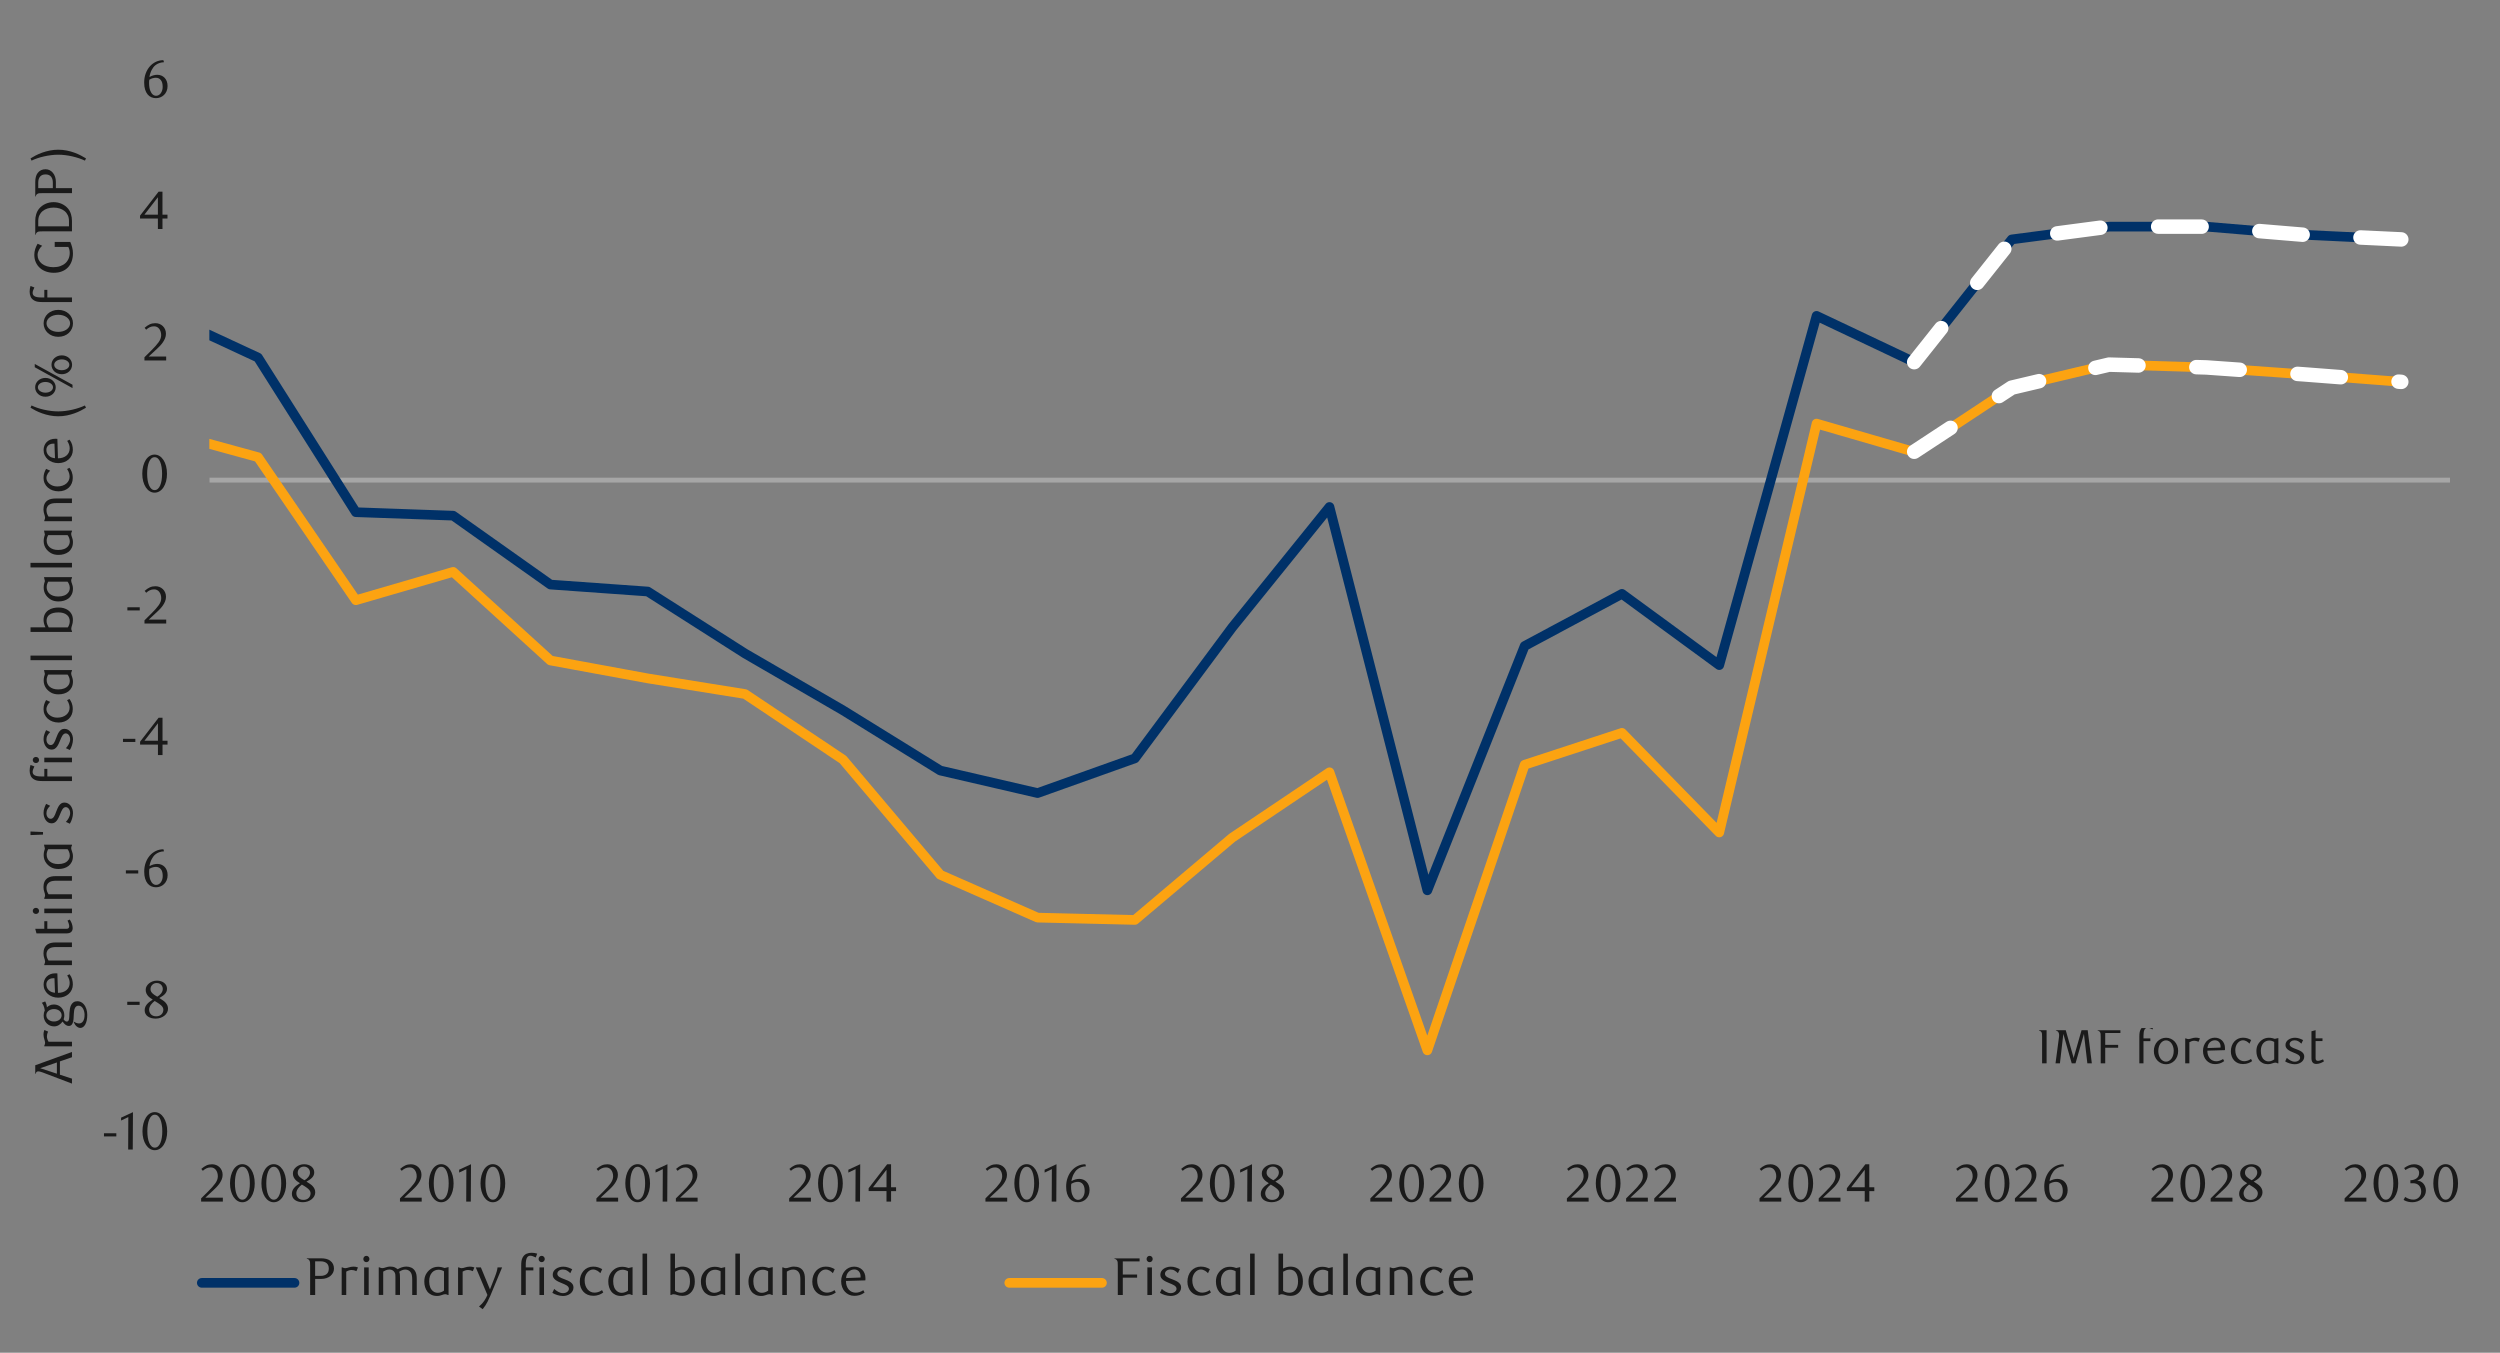 <?xml version="1.0" encoding="UTF-8"?>
<svg id="Layer_1" data-name="Layer 1" xmlns="http://www.w3.org/2000/svg" width="1460" height="790" xmlns:xlink="http://www.w3.org/1999/xlink" viewBox="0 0 1460 790">
  <rect x="0" y="0" width="1460" height="790" fill="#808080" stroke="none"/>
  <defs>
    <style>
      .cls-1 {
        clip-path: url(#clippath-21);
      }

      .cls-2 {
        clip-path: url(#clippath-6);
      }

      .cls-3 {
        clip-path: url(#clippath-7);
      }

      .cls-4 {
        clip-path: url(#clippath-17);
      }

      .cls-5 {
        clip-path: url(#clippath-15);
      }

      .cls-6 {
        clip-path: url(#clippath-18);
      }

      .cls-7 {
        clip-path: url(#clippath-4);
      }

      .cls-8 {
        clip-path: url(#clippath-22);
      }

      .cls-9 {
        clip-path: url(#clippath-23);
      }

      .cls-10 {
        clip-path: url(#clippath-9);
      }

      .cls-11 {
        clip-path: url(#clippath-10);
      }

      .cls-12 {
        clip-path: url(#clippath-25);
      }

      .cls-13 {
        stroke: #fff;
        stroke-dasharray: 25.37 33.82;
        stroke-width: 8.46px;
      }

      .cls-13, .cls-14, .cls-15, .cls-16, .cls-17, .cls-18 {
        fill: none;
      }

      .cls-13, .cls-15, .cls-16 {
        stroke-linecap: round;
      }

      .cls-13, .cls-15, .cls-16, .cls-18 {
        stroke-linejoin: round;
      }

      .cls-19 {
        clip-path: url(#clippath-27);
      }

      .cls-20 {
        clip-path: url(#clippath-11);
      }

      .cls-21 {
        clip-path: url(#clippath-28);
      }

      .cls-22 {
        clip-path: url(#clippath-1);
      }

      .cls-23 {
        clip-path: url(#clippath-5);
      }

      .cls-24 {
        clip-path: url(#clippath-20);
      }

      .cls-25 {
        clip-path: url(#clippath-8);
      }

      .cls-26 {
        fill: #1a1a1a;
      }

      .cls-27 {
        clip-path: url(#clippath-3);
      }

      .cls-28 {
        clip-path: url(#clippath-26);
      }

      .cls-29 {
        clip-path: url(#clippath-12);
      }

      .cls-30 {
        clip-path: url(#clippath-14);
      }

      .cls-15 {
        stroke: #fca311;
      }

      .cls-15, .cls-16 {
        stroke-width: 5.64px;
      }

      .cls-31 {
        clip-path: url(#clippath-19);
      }

      .cls-16 {
        stroke: #003168;
      }

      .cls-17 {
        opacity: 0;
        stroke: #000;
        stroke-miterlimit: 10;
        stroke-width: .39px;
      }

      .cls-32 {
        clip-path: url(#clippath-16);
      }

      .cls-33 {
        clip-path: url(#clippath-2);
      }

      .cls-34 {
        clip-path: url(#clippath-29);
      }

      .cls-18 {
        stroke: #a6a6a6;
        stroke-width: 2.82px;
      }

      .cls-35 {
        clip-path: url(#clippath-13);
      }

      .cls-36 {
        clip-path: url(#clippath-24);
      }

      .cls-37 {
        clip-path: url(#clippath);
      }
    </style>
    <clipPath id="clippath">
      <rect class="cls-14" x="-132.92" y="-721.72" width="1725.84" height="2233.44"/>
    </clipPath>
    <clipPath id="clippath-1">
      <rect class="cls-14" x="9.21" y="19.04" width="1441.58" height="751.59"/>
    </clipPath>
    <clipPath id="clippath-2">
      <rect class="cls-14" x="122.25" y="49.83" width="1310.34" height="616.28"/>
    </clipPath>
    <clipPath id="clippath-3">
      <rect class="cls-14" x="122.25" y="49.83" width="1310.34" height="616.28"/>
    </clipPath>
    <clipPath id="clippath-4">
      <rect class="cls-14" x="9.55" y="19.38" width="1441.25" height="750.91"/>
    </clipPath>
    <clipPath id="clippath-5">
      <rect class="cls-14" x="9.55" y="19.38" width="1441.25" height="750.91"/>
    </clipPath>
    <clipPath id="clippath-6">
      <rect class="cls-14" x="9.55" y="19.38" width="1441.25" height="750.91"/>
    </clipPath>
    <clipPath id="clippath-7">
      <rect class="cls-14" x="9.55" y="19.38" width="1441.25" height="750.91"/>
    </clipPath>
    <clipPath id="clippath-8">
      <rect class="cls-14" x="9.55" y="19.38" width="1441.25" height="750.91"/>
    </clipPath>
    <clipPath id="clippath-9">
      <rect class="cls-14" x="9.55" y="19.38" width="1441.25" height="750.91"/>
    </clipPath>
    <clipPath id="clippath-10">
      <rect class="cls-14" x="9.55" y="19.38" width="1441.25" height="750.91"/>
    </clipPath>
    <clipPath id="clippath-11">
      <rect class="cls-14" x="9.55" y="19.38" width="1441.25" height="750.91"/>
    </clipPath>
    <clipPath id="clippath-12">
      <rect class="cls-14" x="9.55" y="19.38" width="1441.25" height="750.91"/>
    </clipPath>
    <clipPath id="clippath-13">
      <rect class="cls-14" x="9.55" y="19.38" width="1441.25" height="750.91"/>
    </clipPath>
    <clipPath id="clippath-14">
      <rect class="cls-14" x="9.55" y="19.38" width="1441.25" height="750.91"/>
    </clipPath>
    <clipPath id="clippath-15">
      <rect class="cls-14" x="9.55" y="19.38" width="1441.25" height="750.91"/>
    </clipPath>
    <clipPath id="clippath-16">
      <rect class="cls-14" x="9.55" y="19.38" width="1441.25" height="750.91"/>
    </clipPath>
    <clipPath id="clippath-17">
      <rect class="cls-14" x="9.55" y="19.38" width="1441.25" height="750.91"/>
    </clipPath>
    <clipPath id="clippath-18">
      <rect class="cls-14" x="9.55" y="19.38" width="1441.25" height="750.91"/>
    </clipPath>
    <clipPath id="clippath-19">
      <rect class="cls-14" x="9.55" y="19.38" width="1441.25" height="750.91"/>
    </clipPath>
    <clipPath id="clippath-20">
      <rect class="cls-14" x="9.55" y="19.38" width="1441.25" height="750.91"/>
    </clipPath>
    <clipPath id="clippath-21">
      <rect class="cls-14" x="9.55" y="19.38" width="1441.25" height="750.91"/>
    </clipPath>
    <clipPath id="clippath-22">
      <rect class="cls-14" x="9.55" y="19.38" width="1441.25" height="750.91"/>
    </clipPath>
    <clipPath id="clippath-23">
      <rect class="cls-14" x="9.55" y="19.38" width="1441.25" height="750.91"/>
    </clipPath>
    <clipPath id="clippath-24">
      <rect class="cls-14" x="9.55" y="19.38" width="1441.25" height="750.91"/>
    </clipPath>
    <clipPath id="clippath-25">
      <rect class="cls-14" x="9.55" y="19.38" width="1441.25" height="750.91"/>
    </clipPath>
    <clipPath id="clippath-26">
      <rect class="cls-14" x="9.55" y="19.38" width="1441.25" height="750.91"/>
    </clipPath>
    <clipPath id="clippath-27">
      <rect class="cls-14" x="9.55" y="19.38" width="1441.25" height="750.91"/>
    </clipPath>
    <clipPath id="clippath-28">
      <rect class="cls-14" x="681.27" y="600.41" width="769.52" height="43.32"/>
    </clipPath>
    <clipPath id="clippath-29">
      <rect class="cls-14" x="681.27" y="600.41" width="769.52" height="43.32"/>
    </clipPath>
  </defs>
  <g class="cls-37">
    <g class="cls-22">
      <rect class="cls-17" x="9.28" y="19.07" width="1441.36" height="751.47"/>
    </g>
    <line class="cls-18" x1="122.36" y1="280.37" x2="1430.8" y2="280.37"/>
    <g class="cls-33">
      <polyline class="cls-16" points="-702.53 232.15 -645.57 274.78 -588.74 296.07 -531.89 317.39 -475.07 270.72 -417.91 260.23 -361.09 305.55 -304.27 272.41 -247.45 328.56 -190.62 271.4 -133.8 156.37 -76.64 79.98 -19.81 82.66 37.02 154.37 93.84 182.43 150.66 208.82 207.82 299.12 264.64 301.15 321.47 341.39 378.29 345.45 435.11 381.66 492.27 414.8 549.13 449.99 605.95 463.16 662.77 442.88 719.59 366.43 776.42 296.07 833.58 519.95 890.4 377.26 947.22 346.81 1004.05 388.43 1060.87 184.46 1118.03 211.53 1174.85 139.82 1231.68 132.37 1288.5 132.37 1345.32 137.11 1402.34 139.82"/>
    </g>
    <g class="cls-27">
      <polyline class="cls-15" points="-702.53 281.18 -645.57 328.22 -588.74 360 -531.89 388.43 -475.07 350.87 -417.91 350.53 -361.09 422.58 -304.27 411.41 -247.45 486.17 -190.62 353.57 -133.8 222.67 -76.64 128.06 -19.81 152 37.02 216.92 93.84 251.43 150.66 267 207.82 350.53 264.64 333.98 321.47 385.72 378.29 396.18 435.11 405.32 492.27 443.56 549.13 510.87 605.95 535.89 662.77 537.24 719.59 489.22 776.42 451.01 833.58 613.41 890.4 446.61 947.22 427.99 1004.05 486.17 1060.87 247.37 1118.03 263.95 1174.85 226.39 1231.68 212.88 1288.5 214.58 1345.32 218.61 1402.34 223.01"/>
    </g>
    <polyline class="cls-13" points="1117.89 211.5 1174.85 139.82 1231.68 132.32 1288.5 132.37 1345.32 137.11 1402.34 139.82"/>
    <polyline class="cls-13" points="1117.89 263.81 1174.85 226.39 1231.68 212.94 1288.5 214.58 1345.32 218.61 1402.34 223.01"/>
    <g class="cls-7">
      <g>
        <path class="cls-26" d="M60.72,663.67v-1.84h7.22v1.84h-7.22Z"/>
        <path class="cls-26" d="M74.85,671.33l.09-18.96-4.23,2.02v-1.68l6.94-3.21-.12,21.82h-2.68Z"/>
        <path class="cls-26" d="M97.64,660.64c0,1.62-.18,3.11-.54,4.46-.36,1.35-.87,2.52-1.52,3.51s-1.42,1.75-2.3,2.29c-.88.54-1.85.81-2.9.81s-1.99-.28-2.86-.83c-.87-.55-1.63-1.32-2.27-2.29-.64-.98-1.14-2.14-1.51-3.49-.36-1.35-.54-2.83-.54-4.43s.18-3.12.54-4.49.86-2.56,1.49-3.55c.63-1,1.39-1.77,2.27-2.32.88-.55,1.84-.83,2.87-.83s2.02.28,2.9.83c.88.55,1.65,1.32,2.3,2.32.65,1,1.16,2.18,1.52,3.54s.54,2.85.54,4.47ZM94.78,660.68c0-1.37-.09-2.65-.28-3.83-.19-1.18-.46-2.21-.83-3.08-.36-.87-.81-1.55-1.35-2.04-.54-.49-1.17-.73-1.9-.73s-1.36.24-1.9.73c-.54.49-.99,1.16-1.35,2.02s-.64,1.88-.83,3.05c-.19,1.17-.28,2.44-.28,3.81s.09,2.64.28,3.81.47,2.19.84,3.05.83,1.54,1.37,2.02c.54.49,1.16.73,1.87.73s1.33-.24,1.88-.73c.55-.49,1.01-1.16,1.37-2.02s.64-1.87.83-3.04c.19-1.16.28-2.42.28-3.77Z"/>
      </g>
    </g>
    <g class="cls-23">
      <g>
        <path class="cls-26" d="M74.32,586.86v-1.84h7.22v1.84h-7.22Z"/>
        <path class="cls-26" d="M89.22,583.77c-.44-.27-.9-.57-1.38-.9-.49-.33-.93-.73-1.34-1.18-.4-.46-.74-.98-1.01-1.57-.27-.59-.4-1.29-.4-2.1,0-.75.18-1.44.55-2.09s.85-1.2,1.45-1.68,1.3-.86,2.08-1.14c.78-.28,1.6-.42,2.45-.42s1.61.11,2.32.33,1.34.53,1.87.95c.53.42.95.91,1.26,1.49.31.58.47,1.24.47,1.96,0,.66-.12,1.26-.36,1.77-.24.52-.57.99-.98,1.42-.41.42-.89.82-1.45,1.18-.56.36-1.14.72-1.75,1.07l.62.37c.54.35,1.08.71,1.62,1.07.54.36,1.02.78,1.44,1.25.42.47.77.99,1.04,1.57.27.58.4,1.26.4,2.02s-.19,1.5-.56,2.19c-.37.7-.88,1.3-1.52,1.82-.64.52-1.4.93-2.28,1.25-.88.31-1.83.47-2.84.47-.87,0-1.69-.1-2.47-.3-.78-.2-1.46-.5-2.05-.9-.59-.4-1.06-.91-1.4-1.53-.34-.61-.51-1.32-.51-2.13,0-.85.17-1.6.5-2.24.33-.64.74-1.21,1.23-1.71.49-.5,1-.93,1.54-1.29.54-.36,1.02-.7,1.46-1.01ZM90.32,584.58c-.42.31-.82.66-1.21,1.04-.39.38-.74.79-1.04,1.23-.3.44-.54.89-.72,1.37-.18.48-.26.96-.26,1.43s.09.98.26,1.45c.18.47.44.88.78,1.25.34.36.77.65,1.28.86.51.21,1.11.31,1.79.31s1.29-.1,1.81-.31c.52-.21.96-.49,1.32-.86.36-.36.63-.78.81-1.25.18-.47.26-.95.26-1.45,0-.89-.45-1.74-1.34-2.55-.31-.27-.64-.53-.98-.78s-.68-.48-1.03-.7-.67-.42-.96-.59c-.3-.18-.56-.33-.76-.45ZM91.85,582.06c.42-.23.81-.5,1.2-.83.38-.32.73-.68,1.03-1.07.3-.39.54-.81.72-1.25.18-.44.26-.89.26-1.37,0-.79-.25-1.51-.75-2.18-.29-.37-.67-.68-1.14-.92-.47-.24-1-.36-1.6-.36-1.06,0-1.92.33-2.58,1-.73.66-1.09,1.54-1.09,2.62,0,.5.1.94.31,1.32.21.38.47.74.79,1.07.32.33.69.63,1.1.9.42.27.83.53,1.25.78l.5.28Z"/>
      </g>
    </g>
    <g class="cls-2">
      <g>
        <path class="cls-26" d="M73.51,510.12v-1.84h7.22v1.84h-7.22Z"/>
        <path class="cls-26" d="M95.8,497.17c-1.12.06-2.08.25-2.88.56s-1.48.69-2.04,1.12-1.02.91-1.37,1.42c-.35.51-.65.99-.9,1.45-.29.52-.56,1.17-.81,1.95s-.42,1.5-.5,2.16c.83-.48,1.62-.81,2.38-1.01.76-.2,1.5-.3,2.23-.3.81,0,1.58.15,2.3.44.73.29,1.37.72,1.92,1.28.55.56.98,1.25,1.29,2.05.31.81.47,1.73.47,2.77,0,1.14-.19,2.15-.58,3.04-.38.88-.89,1.62-1.53,2.23-.63.6-1.35,1.06-2.16,1.37-.81.31-1.64.47-2.49.47-.96,0-1.85-.18-2.69-.53-.84-.35-1.57-.9-2.2-1.65-.62-.75-1.12-1.7-1.48-2.85-.36-1.15-.54-2.52-.54-4.09,0-1.89.29-3.63.87-5.23.58-1.6,1.37-2.98,2.38-4.14s2.19-2.07,3.55-2.72c1.36-.65,2.83-.98,4.41-.98l.37,1.21ZM87.21,507.42c-.04.29-.07.59-.09.9-.02.31-.03.62-.03.93,0,.89.06,1.75.19,2.58s.3,1.5.53,2.02c.39,1,.88,1.73,1.46,2.21s1.22.72,1.92.72c.5,0,.98-.12,1.44-.36.46-.24.87-.59,1.22-1.04.35-.46.64-1.01.85-1.65.22-.64.33-1.36.33-2.15,0-1.79-.37-3.12-1.1-4-.73-.88-1.69-1.32-2.87-1.32-.6,0-1.21.09-1.85.26-.63.18-1.3.47-2,.89Z"/>
      </g>
    </g>
    <g class="cls-3">
      <g>
        <path class="cls-26" d="M71.82,433.31v-1.84h7.22v1.84h-7.22Z"/>
        <path class="cls-26" d="M94.92,434.83v6.13h-2.68v-6.13h-10.43v-1.68l10.83-14.01h2.27v13.45h2.93v2.24h-2.93ZM92.24,422.38l-7.88,10.21h7.88v-10.21Z"/>
      </g>
    </g>
    <g class="cls-25">
      <g>
        <path class="cls-26" d="M74.39,356.49v-1.84h7.22v1.84h-7.22Z"/>
        <path class="cls-26" d="M84.38,364.15v-1.87l4.11-4.08c1.72-1.7,3.1-3.25,4.12-4.65s1.54-2.79,1.54-4.16c0-.75-.1-1.44-.3-2.07-.2-.63-.47-1.18-.83-1.65-.35-.47-.78-.83-1.29-1.09-.51-.26-1.08-.39-1.73-.39-.91,0-1.75.18-2.52.54-.77.36-1.46.85-2.09,1.45l-.9-1.12c1.02-.91,2.01-1.59,2.99-2.03.97-.45,2.08-.67,3.3-.67.85,0,1.65.15,2.4.45.75.3,1.4.73,1.96,1.27.56.55,1,1.2,1.32,1.96.32.76.48,1.59.48,2.5s-.18,1.86-.54,2.72c-.36.86-.81,1.66-1.34,2.41-.53.75-1.09,1.42-1.68,2.04-.59.61-1.13,1.13-1.6,1.57l-4.92,4.57h10.21v2.3h-12.7Z"/>
      </g>
    </g>
    <g class="cls-10">
      <path class="cls-26" d="M97.53,276.64c0,1.62-.18,3.11-.54,4.46-.36,1.35-.87,2.52-1.52,3.51-.65.99-1.42,1.75-2.3,2.29-.88.54-1.85.81-2.9.81s-1.99-.28-2.86-.83c-.87-.55-1.63-1.31-2.27-2.29-.64-.98-1.14-2.14-1.51-3.49-.36-1.35-.54-2.83-.54-4.43s.18-3.12.54-4.49c.36-1.37.86-2.56,1.49-3.55.63-1,1.39-1.77,2.27-2.32.88-.55,1.84-.83,2.87-.83s2.02.28,2.9.83c.88.55,1.65,1.33,2.3,2.32.65,1,1.16,2.18,1.52,3.54s.54,2.85.54,4.47ZM94.66,276.68c0-1.37-.09-2.65-.28-3.83-.19-1.18-.46-2.21-.83-3.08-.36-.87-.81-1.55-1.35-2.04-.54-.49-1.17-.73-1.9-.73s-1.36.24-1.9.73c-.54.49-.99,1.16-1.35,2.02-.36.86-.64,1.88-.83,3.05-.19,1.17-.28,2.44-.28,3.81s.09,2.64.28,3.81c.19,1.17.47,2.19.84,3.05.37.86.83,1.54,1.37,2.02.54.49,1.16.73,1.87.73s1.33-.24,1.88-.73c.55-.49,1.01-1.16,1.37-2.02s.64-1.87.83-3.04c.19-1.16.28-2.42.28-3.77Z"/>
    </g>
    <g class="cls-11">
      <path class="cls-26" d="M84.35,210.52v-1.87l4.11-4.08c1.72-1.7,3.1-3.25,4.12-4.65,1.03-1.4,1.54-2.79,1.54-4.16,0-.75-.1-1.44-.3-2.07-.2-.63-.47-1.18-.83-1.65-.35-.47-.78-.83-1.29-1.09-.51-.26-1.08-.39-1.73-.39-.91,0-1.75.18-2.52.54s-1.46.85-2.09,1.45l-.9-1.12c1.02-.91,2.01-1.59,2.99-2.03.98-.45,2.08-.67,3.3-.67.85,0,1.65.15,2.4.45.75.3,1.4.73,1.96,1.27.56.55,1,1.2,1.32,1.96.32.76.48,1.59.48,2.5s-.18,1.86-.54,2.72c-.36.86-.81,1.66-1.34,2.41-.53.75-1.09,1.42-1.68,2.04-.59.61-1.13,1.13-1.6,1.57l-4.92,4.57h10.21v2.3h-12.7Z"/>
    </g>
    <g class="cls-20">
      <path class="cls-26" d="M94.89,127.62v6.13h-2.68v-6.13h-10.43v-1.68l10.83-14.01h2.27v13.45h2.93v2.24h-2.93ZM92.21,115.17l-7.88,10.21h7.88v-10.21Z"/>
    </g>
    <g class="cls-29">
      <path class="cls-26" d="M95.77,36.33c-1.12.06-2.08.25-2.88.56-.8.31-1.48.68-2.04,1.12s-1.02.91-1.37,1.42c-.35.51-.65.99-.9,1.45-.29.52-.56,1.17-.81,1.95s-.42,1.5-.5,2.16c.83-.48,1.62-.81,2.38-1.01s1.5-.3,2.23-.3c.81,0,1.58.15,2.3.44.73.29,1.36.72,1.92,1.28.55.56.98,1.25,1.29,2.05.31.81.47,1.73.47,2.77,0,1.14-.19,2.15-.58,3.04-.38.88-.89,1.62-1.53,2.23-.63.6-1.35,1.06-2.16,1.37-.81.31-1.64.47-2.49.47-.96,0-1.85-.18-2.69-.53s-1.57-.9-2.19-1.65c-.62-.75-1.12-1.7-1.48-2.85s-.54-2.52-.54-4.09c0-1.89.29-3.63.87-5.23s1.38-2.98,2.38-4.14c1.01-1.16,2.19-2.07,3.55-2.72s2.83-.98,4.41-.98l.37,1.21ZM87.18,46.57c-.04.29-.07.59-.09.9s-.03.62-.03.93c0,.89.06,1.75.19,2.58s.3,1.5.53,2.02c.39,1,.88,1.73,1.46,2.21.58.48,1.22.72,1.92.72.5,0,.98-.12,1.44-.36.46-.24.87-.59,1.22-1.04.35-.46.64-1.01.85-1.65.22-.64.33-1.36.33-2.15,0-1.78-.37-3.12-1.1-4-.73-.88-1.69-1.32-2.87-1.32-.6,0-1.22.09-1.85.26-.63.18-1.3.47-2,.89Z"/>
    </g>
    <g class="cls-35">
      <g>
        <path class="cls-26" d="M117.45,701.73v-1.87l4.11-4.08c1.72-1.7,3.1-3.25,4.12-4.65,1.03-1.4,1.54-2.79,1.54-4.16,0-.75-.1-1.44-.3-2.07-.2-.63-.47-1.18-.83-1.65-.35-.47-.78-.83-1.29-1.09-.51-.26-1.08-.39-1.73-.39-.91,0-1.75.18-2.52.54s-1.46.85-2.09,1.45l-.9-1.12c1.02-.91,2.01-1.59,2.99-2.04s2.08-.67,3.3-.67c.85,0,1.65.15,2.4.45s1.4.72,1.96,1.27c.56.55,1,1.2,1.32,1.96.32.76.48,1.59.48,2.5s-.18,1.86-.54,2.72c-.36.86-.81,1.66-1.34,2.41s-1.09,1.42-1.68,2.04c-.59.61-1.13,1.13-1.6,1.57l-4.92,4.57h10.21v2.3h-12.7Z"/>
        <path class="cls-26" d="M148.77,691.04c0,1.62-.18,3.11-.54,4.46-.36,1.35-.87,2.52-1.52,3.51s-1.42,1.75-2.3,2.29c-.88.54-1.85.81-2.9.81s-1.99-.28-2.86-.83c-.87-.55-1.63-1.32-2.27-2.29-.64-.98-1.14-2.14-1.51-3.49-.36-1.35-.54-2.83-.54-4.43s.18-3.12.54-4.49.86-2.56,1.49-3.55c.63-1,1.39-1.77,2.27-2.32.88-.55,1.84-.83,2.87-.83s2.02.28,2.9.83c.88.55,1.65,1.32,2.3,2.32.65,1,1.16,2.18,1.52,3.54s.54,2.85.54,4.47ZM145.91,691.08c0-1.37-.09-2.65-.28-3.83-.19-1.18-.46-2.21-.83-3.08-.36-.87-.81-1.55-1.35-2.04-.54-.49-1.17-.73-1.9-.73s-1.36.24-1.9.73c-.54.49-.99,1.16-1.35,2.02s-.64,1.88-.83,3.05c-.19,1.17-.28,2.44-.28,3.81s.09,2.64.28,3.81.47,2.19.84,3.05.83,1.54,1.37,2.02c.54.49,1.16.73,1.87.73s1.33-.24,1.88-.73c.55-.49,1.01-1.16,1.37-2.02s.64-1.87.83-3.04c.19-1.16.28-2.42.28-3.77Z"/>
        <path class="cls-26" d="M167.11,691.04c0,1.62-.18,3.11-.54,4.46-.36,1.35-.87,2.52-1.52,3.51s-1.42,1.75-2.3,2.29c-.88.54-1.85.81-2.9.81s-1.99-.28-2.86-.83c-.87-.55-1.63-1.32-2.27-2.29-.64-.98-1.14-2.14-1.51-3.49-.36-1.35-.54-2.83-.54-4.43s.18-3.12.54-4.49.86-2.56,1.49-3.55c.63-1,1.39-1.77,2.27-2.32.88-.55,1.84-.83,2.87-.83s2.02.28,2.9.83c.88.55,1.65,1.32,2.3,2.32.65,1,1.16,2.18,1.52,3.54s.54,2.85.54,4.47ZM164.24,691.08c0-1.37-.09-2.65-.28-3.83-.19-1.18-.46-2.21-.83-3.08-.36-.87-.81-1.55-1.35-2.04-.54-.49-1.17-.73-1.9-.73s-1.36.24-1.9.73c-.54.49-.99,1.16-1.35,2.02s-.64,1.88-.83,3.05c-.19,1.17-.28,2.44-.28,3.81s.09,2.64.28,3.81.47,2.19.84,3.05.83,1.54,1.37,2.02c.54.49,1.16.73,1.87.73s1.33-.24,1.88-.73c.55-.49,1.01-1.16,1.37-2.02s.64-1.87.83-3.04c.19-1.16.28-2.42.28-3.77Z"/>
        <path class="cls-26" d="M175.19,690.99c-.44-.27-.9-.57-1.38-.9-.49-.33-.93-.73-1.34-1.18-.4-.46-.74-.98-1.01-1.57-.27-.59-.4-1.29-.4-2.1,0-.75.18-1.44.55-2.09s.85-1.2,1.45-1.68,1.3-.86,2.08-1.14c.78-.28,1.6-.42,2.45-.42s1.61.11,2.32.33,1.34.53,1.87.95c.53.42.95.91,1.26,1.49.31.58.47,1.24.47,1.96,0,.66-.12,1.26-.36,1.77-.24.52-.57.99-.98,1.42-.41.42-.89.82-1.45,1.18-.56.36-1.14.72-1.75,1.07l.62.37c.54.35,1.08.71,1.62,1.07.54.36,1.02.78,1.44,1.25.42.47.77.99,1.04,1.57.27.58.4,1.26.4,2.02s-.19,1.5-.56,2.19c-.37.7-.88,1.3-1.52,1.82-.64.52-1.4.93-2.28,1.25-.88.31-1.83.47-2.84.47-.87,0-1.69-.1-2.47-.3-.78-.2-1.46-.5-2.05-.9-.59-.4-1.06-.91-1.4-1.53-.34-.61-.51-1.32-.51-2.13,0-.85.17-1.6.5-2.24.33-.64.74-1.21,1.23-1.71.49-.5,1-.93,1.54-1.29.54-.36,1.02-.7,1.46-1.01ZM176.29,691.8c-.42.31-.82.66-1.21,1.04-.39.38-.74.79-1.04,1.23-.3.44-.54.89-.72,1.37-.18.48-.26.96-.26,1.43s.09.98.26,1.45c.18.47.44.88.78,1.25.34.36.77.65,1.28.86.51.21,1.11.31,1.79.31s1.29-.1,1.81-.31c.52-.21.96-.49,1.32-.86.36-.36.63-.78.81-1.25.18-.47.26-.95.26-1.45,0-.89-.45-1.74-1.34-2.55-.31-.27-.64-.53-.98-.78s-.68-.48-1.03-.7-.67-.42-.96-.59c-.3-.18-.56-.33-.76-.45ZM177.82,689.28c.42-.23.81-.5,1.2-.83.38-.32.73-.68,1.03-1.07.3-.39.54-.81.72-1.25.18-.44.26-.89.26-1.37,0-.79-.25-1.51-.75-2.18-.29-.37-.67-.68-1.14-.92-.47-.24-1-.36-1.6-.36-1.06,0-1.92.33-2.58,1-.73.66-1.09,1.54-1.09,2.62,0,.5.1.94.31,1.32.21.38.47.74.79,1.07.32.33.69.63,1.1.9.42.27.83.53,1.25.78l.5.28Z"/>
      </g>
    </g>
    <g class="cls-30">
      <g>
        <path class="cls-26" d="M233.58,701.73v-1.87l4.11-4.08c1.72-1.7,3.1-3.25,4.12-4.65,1.03-1.4,1.54-2.79,1.54-4.16,0-.75-.1-1.44-.3-2.07-.2-.63-.47-1.18-.83-1.65-.35-.47-.78-.83-1.29-1.09-.51-.26-1.08-.39-1.73-.39-.91,0-1.75.18-2.52.54s-1.46.85-2.09,1.45l-.9-1.12c1.02-.91,2.01-1.59,2.99-2.04s2.08-.67,3.3-.67c.85,0,1.65.15,2.4.45s1.4.72,1.96,1.27c.56.55,1,1.2,1.32,1.96.32.76.48,1.59.48,2.5s-.18,1.86-.54,2.72c-.36.86-.81,1.66-1.34,2.41s-1.09,1.42-1.68,2.04c-.59.61-1.13,1.13-1.6,1.57l-4.92,4.57h10.21v2.3h-12.7Z"/>
        <path class="cls-26" d="M264.9,691.04c0,1.62-.18,3.11-.54,4.46-.36,1.35-.87,2.52-1.52,3.51s-1.42,1.75-2.3,2.29c-.88.54-1.85.81-2.9.81s-1.99-.28-2.86-.83c-.87-.55-1.63-1.32-2.27-2.29-.64-.98-1.14-2.14-1.51-3.49-.36-1.35-.54-2.83-.54-4.43s.18-3.12.54-4.49.86-2.56,1.49-3.55c.63-1,1.39-1.77,2.27-2.32.88-.55,1.84-.83,2.87-.83s2.02.28,2.9.83c.88.55,1.65,1.32,2.3,2.32.65,1,1.16,2.18,1.52,3.54s.54,2.85.54,4.47ZM262.03,691.08c0-1.37-.09-2.65-.28-3.83-.19-1.18-.46-2.21-.83-3.08-.36-.87-.81-1.55-1.35-2.04-.54-.49-1.17-.73-1.9-.73s-1.36.24-1.9.73c-.54.49-.99,1.16-1.35,2.02s-.64,1.88-.83,3.05c-.19,1.17-.28,2.44-.28,3.81s.09,2.64.28,3.81.47,2.19.84,3.05.83,1.54,1.37,2.02c.54.49,1.16.73,1.87.73s1.33-.24,1.88-.73c.55-.49,1.01-1.16,1.37-2.02s.64-1.87.83-3.04c.19-1.16.28-2.42.28-3.77Z"/>
        <path class="cls-26" d="M272.27,701.73l.09-18.96-4.23,2.02v-1.68l6.94-3.21-.12,21.82h-2.68Z"/>
        <path class="cls-26" d="M295.06,691.04c0,1.62-.18,3.11-.54,4.46-.36,1.35-.87,2.52-1.52,3.51s-1.42,1.75-2.3,2.29c-.88.54-1.85.81-2.9.81s-1.99-.28-2.86-.83c-.87-.55-1.63-1.32-2.27-2.29-.64-.98-1.14-2.14-1.51-3.49-.36-1.35-.54-2.83-.54-4.43s.18-3.12.54-4.49.86-2.56,1.49-3.55c.63-1,1.39-1.77,2.27-2.32.88-.55,1.84-.83,2.87-.83s2.02.28,2.9.83c.88.55,1.65,1.32,2.3,2.32.65,1,1.16,2.18,1.52,3.54s.54,2.85.54,4.47ZM292.2,691.08c0-1.37-.09-2.65-.28-3.83-.19-1.18-.46-2.21-.83-3.08-.36-.87-.81-1.55-1.35-2.04-.54-.49-1.17-.73-1.9-.73s-1.36.24-1.9.73c-.54.49-.99,1.16-1.35,2.02s-.64,1.88-.83,3.05c-.19,1.17-.28,2.44-.28,3.81s.09,2.64.28,3.81.47,2.19.84,3.05.83,1.54,1.37,2.02c.54.49,1.16.73,1.87.73s1.33-.24,1.88-.73c.55-.49,1.01-1.16,1.37-2.02s.64-1.87.83-3.04c.19-1.16.28-2.42.28-3.77Z"/>
      </g>
    </g>
    <g class="cls-5">
      <g>
        <path class="cls-26" d="M348.29,701.73v-1.87l4.11-4.08c1.72-1.7,3.1-3.25,4.12-4.65,1.03-1.4,1.54-2.79,1.54-4.16,0-.75-.1-1.44-.3-2.07-.2-.63-.47-1.18-.83-1.65-.35-.47-.78-.83-1.29-1.09-.51-.26-1.08-.39-1.73-.39-.91,0-1.75.18-2.52.54s-1.46.85-2.09,1.45l-.9-1.12c1.02-.91,2.01-1.59,2.99-2.04s2.08-.67,3.3-.67c.85,0,1.65.15,2.4.45s1.4.72,1.96,1.27c.56.55,1,1.2,1.32,1.96.32.76.48,1.59.48,2.5s-.18,1.86-.54,2.72c-.36.86-.81,1.66-1.34,2.41s-1.09,1.42-1.68,2.04c-.59.61-1.13,1.13-1.6,1.57l-4.92,4.57h10.21v2.3h-12.7Z"/>
        <path class="cls-26" d="M379.62,691.04c0,1.62-.18,3.11-.54,4.46-.36,1.35-.87,2.52-1.52,3.51s-1.42,1.75-2.3,2.29c-.88.54-1.85.81-2.9.81s-1.99-.28-2.86-.83c-.87-.55-1.63-1.32-2.27-2.29-.64-.98-1.14-2.14-1.51-3.49-.36-1.35-.54-2.83-.54-4.43s.18-3.12.54-4.49.86-2.56,1.49-3.55c.63-1,1.39-1.77,2.27-2.32.88-.55,1.84-.83,2.87-.83s2.02.28,2.9.83c.88.55,1.65,1.32,2.3,2.32.65,1,1.16,2.18,1.52,3.54s.54,2.85.54,4.47ZM376.75,691.08c0-1.37-.09-2.65-.28-3.83-.19-1.18-.46-2.21-.83-3.08-.36-.87-.81-1.55-1.35-2.04-.54-.49-1.17-.73-1.9-.73s-1.36.24-1.9.73c-.54.49-.99,1.16-1.35,2.02s-.64,1.88-.83,3.05c-.19,1.17-.28,2.44-.28,3.81s.09,2.64.28,3.81.47,2.19.84,3.05.83,1.54,1.37,2.02c.54.49,1.16.73,1.87.73s1.33-.24,1.88-.73c.55-.49,1.01-1.16,1.37-2.02s.64-1.87.83-3.04c.19-1.16.28-2.42.28-3.77Z"/>
        <path class="cls-26" d="M386.99,701.73l.09-18.96-4.23,2.02v-1.68l6.94-3.21-.12,21.82h-2.68Z"/>
        <path class="cls-26" d="M394.71,701.73v-1.87l4.11-4.08c1.72-1.7,3.1-3.25,4.12-4.65,1.03-1.4,1.54-2.79,1.54-4.16,0-.75-.1-1.44-.3-2.07s-.47-1.18-.83-1.65-.78-.83-1.29-1.09c-.51-.26-1.08-.39-1.73-.39-.91,0-1.75.18-2.52.54-.77.36-1.46.85-2.09,1.45l-.9-1.12c1.02-.91,2.01-1.59,2.99-2.04.97-.45,2.08-.67,3.3-.67.85,0,1.65.15,2.4.45s1.4.72,1.96,1.27c.56.55,1,1.2,1.32,1.96s.48,1.59.48,2.5-.18,1.86-.54,2.72-.81,1.66-1.34,2.41-1.09,1.42-1.68,2.04-1.13,1.13-1.6,1.57l-4.92,4.57h10.21v2.3h-12.7Z"/>
      </g>
    </g>
    <g class="cls-32">
      <g>
        <path class="cls-26" d="M460.87,701.73v-1.87l4.11-4.08c1.72-1.7,3.1-3.25,4.12-4.65,1.03-1.4,1.54-2.79,1.54-4.16,0-.75-.1-1.44-.3-2.07s-.47-1.18-.82-1.65c-.35-.47-.78-.83-1.29-1.09-.51-.26-1.08-.39-1.73-.39-.91,0-1.75.18-2.52.54-.77.36-1.46.85-2.09,1.45l-.9-1.12c1.02-.91,2.01-1.59,2.99-2.04s2.08-.67,3.3-.67c.85,0,1.65.15,2.4.45s1.4.72,1.96,1.27c.56.55,1,1.2,1.32,1.96.32.76.48,1.59.48,2.5s-.18,1.86-.54,2.72c-.36.86-.81,1.66-1.34,2.41s-1.09,1.42-1.68,2.04-1.13,1.13-1.6,1.57l-4.92,4.57h10.21v2.3h-12.7Z"/>
        <path class="cls-26" d="M492.19,691.04c0,1.62-.18,3.11-.54,4.46-.36,1.35-.87,2.52-1.52,3.51s-1.42,1.75-2.3,2.29c-.88.54-1.85.81-2.9.81s-1.99-.28-2.86-.83c-.87-.55-1.62-1.32-2.27-2.29-.64-.98-1.14-2.14-1.51-3.49-.36-1.35-.54-2.83-.54-4.43s.18-3.12.54-4.49.86-2.56,1.49-3.55c.63-1,1.39-1.77,2.27-2.32.88-.55,1.84-.83,2.87-.83s2.02.28,2.9.83c.88.55,1.65,1.32,2.3,2.32.65,1,1.16,2.18,1.52,3.54s.54,2.85.54,4.47ZM489.32,691.08c0-1.37-.09-2.65-.28-3.83-.19-1.18-.46-2.21-.83-3.08-.36-.87-.81-1.55-1.35-2.04-.54-.49-1.17-.73-1.9-.73s-1.36.24-1.9.73c-.54.49-.99,1.16-1.35,2.02s-.64,1.88-.83,3.05c-.19,1.17-.28,2.44-.28,3.81s.09,2.64.28,3.81c.19,1.17.47,2.19.84,3.05.37.86.83,1.54,1.37,2.02.54.49,1.16.73,1.87.73s1.33-.24,1.88-.73c.55-.49,1.01-1.16,1.37-2.02s.64-1.87.83-3.04.28-2.42.28-3.77Z"/>
        <path class="cls-26" d="M499.57,701.73l.09-18.96-4.23,2.02v-1.68l6.94-3.21-.12,21.82h-2.68Z"/>
        <path class="cls-26" d="M520.39,695.6v6.13h-2.68v-6.13h-10.43v-1.68l10.83-14.01h2.27v13.45h2.93v2.24h-2.93ZM517.72,683.14l-7.88,10.21h7.88v-10.21Z"/>
      </g>
    </g>
    <g class="cls-4">
      <g>
        <path class="cls-26" d="M575.5,701.73v-1.87l4.11-4.08c1.72-1.7,3.1-3.25,4.12-4.65,1.03-1.4,1.54-2.79,1.54-4.16,0-.75-.1-1.44-.3-2.07s-.47-1.18-.82-1.65c-.35-.47-.78-.83-1.29-1.09-.51-.26-1.08-.39-1.73-.39-.91,0-1.75.18-2.52.54-.77.36-1.46.85-2.09,1.45l-.9-1.12c1.02-.91,2.01-1.59,2.99-2.04s2.08-.67,3.3-.67c.85,0,1.65.15,2.4.45s1.4.72,1.96,1.27c.56.55,1,1.2,1.32,1.96.32.76.48,1.59.48,2.5s-.18,1.86-.54,2.72c-.36.86-.81,1.66-1.34,2.41s-1.09,1.42-1.68,2.04-1.13,1.13-1.6,1.57l-4.92,4.57h10.21v2.3h-12.7Z"/>
        <path class="cls-26" d="M606.82,691.04c0,1.62-.18,3.11-.54,4.46-.36,1.35-.87,2.52-1.52,3.51s-1.42,1.75-2.3,2.29c-.88.54-1.85.81-2.9.81s-1.99-.28-2.86-.83c-.87-.55-1.62-1.32-2.27-2.29-.64-.98-1.14-2.14-1.51-3.49-.36-1.35-.54-2.83-.54-4.43s.18-3.12.54-4.49.86-2.56,1.49-3.55c.63-1,1.39-1.77,2.27-2.32.88-.55,1.84-.83,2.87-.83s2.02.28,2.9.83c.88.55,1.65,1.32,2.3,2.32.65,1,1.16,2.18,1.52,3.54s.54,2.85.54,4.47ZM603.96,691.08c0-1.37-.09-2.65-.28-3.83-.19-1.18-.46-2.21-.83-3.08-.36-.87-.81-1.55-1.35-2.04-.54-.49-1.17-.73-1.9-.73s-1.36.24-1.9.73c-.54.49-.99,1.16-1.35,2.02s-.64,1.88-.83,3.05c-.19,1.17-.28,2.44-.28,3.81s.09,2.64.28,3.81c.19,1.17.47,2.19.84,3.05.37.86.83,1.54,1.37,2.02.54.49,1.16.73,1.87.73s1.33-.24,1.88-.73c.55-.49,1.01-1.16,1.37-2.02s.64-1.87.83-3.04.28-2.42.28-3.77Z"/>
        <path class="cls-26" d="M614.2,701.73l.09-18.96-4.23,2.02v-1.68l6.94-3.21-.12,21.82h-2.68Z"/>
        <path class="cls-26" d="M634.22,681.12c-1.12.06-2.08.25-2.88.56-.8.31-1.48.69-2.04,1.12-.56.44-1.02.91-1.37,1.42-.35.51-.65.99-.9,1.45-.29.52-.56,1.17-.81,1.95s-.42,1.5-.5,2.16c.83-.48,1.62-.81,2.38-1.01s1.5-.3,2.23-.3c.81,0,1.58.15,2.3.44.73.29,1.36.72,1.91,1.28.55.56.98,1.25,1.29,2.05.31.81.47,1.73.47,2.77,0,1.14-.19,2.15-.58,3.04-.38.88-.89,1.62-1.53,2.23-.63.6-1.35,1.06-2.16,1.37-.81.31-1.64.47-2.49.47-.96,0-1.85-.18-2.69-.53-.84-.35-1.57-.9-2.2-1.65-.62-.75-1.12-1.7-1.48-2.85s-.54-2.52-.54-4.09c0-1.89.29-3.63.87-5.23.58-1.6,1.38-2.98,2.38-4.14,1.01-1.16,2.19-2.07,3.55-2.72,1.36-.65,2.83-.98,4.41-.98l.37,1.21ZM625.62,691.36c-.04.29-.07.59-.09.9-.02.31-.03.62-.03.93,0,.89.06,1.75.19,2.58s.3,1.5.53,2.02c.39,1,.88,1.73,1.46,2.21.58.48,1.22.72,1.92.72.5,0,.98-.12,1.44-.36.47-.24.87-.59,1.23-1.04.35-.46.64-1.01.85-1.65s.33-1.36.33-2.15c0-1.79-.37-3.12-1.1-4-.73-.88-1.69-1.32-2.87-1.32-.6,0-1.21.09-1.85.26-.63.18-1.3.47-2,.89Z"/>
      </g>
    </g>
    <g class="cls-6">
      <g>
        <path class="cls-26" d="M689.68,701.73v-1.87l4.11-4.08c1.72-1.7,3.1-3.25,4.12-4.65,1.03-1.4,1.54-2.79,1.54-4.16,0-.75-.1-1.44-.3-2.07s-.47-1.18-.82-1.65c-.35-.47-.78-.83-1.29-1.09-.51-.26-1.08-.39-1.73-.39-.91,0-1.75.18-2.52.54-.77.36-1.46.85-2.09,1.45l-.9-1.12c1.02-.91,2.01-1.59,2.99-2.04s2.08-.67,3.3-.67c.85,0,1.65.15,2.4.45s1.4.72,1.96,1.27c.56.55,1,1.2,1.32,1.96.32.76.48,1.59.48,2.5s-.18,1.86-.54,2.72c-.36.86-.81,1.66-1.34,2.41s-1.09,1.42-1.68,2.04-1.13,1.13-1.6,1.57l-4.92,4.57h10.21v2.3h-12.7Z"/>
        <path class="cls-26" d="M721,691.04c0,1.62-.18,3.11-.54,4.46-.36,1.35-.87,2.52-1.52,3.51s-1.42,1.75-2.3,2.29c-.88.54-1.85.81-2.9.81s-1.99-.28-2.86-.83c-.87-.55-1.62-1.32-2.27-2.29-.64-.98-1.14-2.14-1.51-3.49-.36-1.35-.54-2.83-.54-4.43s.18-3.12.54-4.49.86-2.56,1.49-3.55c.63-1,1.39-1.77,2.27-2.32.88-.55,1.84-.83,2.87-.83s2.02.28,2.9.83c.88.55,1.65,1.32,2.3,2.32.65,1,1.16,2.18,1.52,3.54s.54,2.85.54,4.47ZM718.14,691.08c0-1.37-.09-2.65-.28-3.83-.19-1.18-.46-2.21-.83-3.08-.36-.87-.81-1.55-1.35-2.04-.54-.49-1.17-.73-1.9-.73s-1.36.24-1.9.73c-.54.49-.99,1.16-1.35,2.02s-.64,1.88-.83,3.05c-.19,1.17-.28,2.44-.28,3.81s.09,2.64.28,3.81c.19,1.17.47,2.19.84,3.05.37.86.83,1.54,1.37,2.02.54.49,1.16.73,1.87.73s1.33-.24,1.88-.73c.55-.49,1.01-1.16,1.37-2.02s.64-1.87.83-3.04.28-2.42.28-3.77Z"/>
        <path class="cls-26" d="M728.38,701.73l.09-18.96-4.23,2.02v-1.68l6.94-3.21-.12,21.82h-2.68Z"/>
        <path class="cls-26" d="M741.01,690.99c-.43-.27-.9-.57-1.38-.9s-.93-.73-1.33-1.18c-.4-.46-.74-.98-1.01-1.57-.27-.59-.4-1.29-.4-2.1,0-.75.18-1.44.55-2.09s.85-1.2,1.45-1.68c.6-.48,1.3-.86,2.08-1.14.78-.28,1.6-.42,2.45-.42s1.61.11,2.32.33c.72.22,1.34.53,1.87.95.53.42.95.91,1.26,1.49.31.58.47,1.24.47,1.96,0,.66-.12,1.26-.36,1.77-.24.52-.57.99-.98,1.42-.41.42-.89.82-1.45,1.18-.56.36-1.14.72-1.75,1.07l.62.37c.54.35,1.08.71,1.61,1.07.54.36,1.02.78,1.45,1.25.42.47.77.99,1.04,1.57.27.58.4,1.26.4,2.02s-.19,1.5-.56,2.19c-.37.7-.88,1.3-1.52,1.82-.64.52-1.4.93-2.28,1.25-.88.31-1.83.47-2.84.47-.87,0-1.69-.1-2.47-.3-.78-.2-1.46-.5-2.05-.9-.59-.4-1.06-.91-1.4-1.53-.34-.61-.51-1.32-.51-2.13,0-.85.17-1.6.5-2.24s.74-1.21,1.23-1.71c.49-.5,1-.93,1.54-1.29s1.03-.7,1.46-1.01ZM742.11,691.8c-.42.31-.82.66-1.21,1.04-.39.38-.74.79-1.04,1.23-.3.44-.54.89-.72,1.37-.18.48-.26.96-.26,1.43s.09.98.26,1.45.44.88.78,1.25c.34.36.77.65,1.28.86.51.21,1.11.31,1.79.31s1.29-.1,1.81-.31c.52-.21.96-.49,1.32-.86.36-.36.63-.78.81-1.25s.26-.95.26-1.45c0-.89-.45-1.74-1.34-2.55-.31-.27-.64-.53-.98-.78s-.68-.48-1.03-.7-.66-.42-.96-.59c-.3-.18-.56-.33-.76-.45ZM743.64,689.28c.42-.23.81-.5,1.2-.83.38-.32.73-.68,1.03-1.07.3-.39.54-.81.72-1.25.18-.44.26-.89.26-1.37,0-.79-.25-1.51-.75-2.18-.29-.37-.67-.68-1.14-.92-.47-.24-1-.36-1.6-.36-1.06,0-1.92.33-2.58,1-.73.66-1.09,1.54-1.09,2.62,0,.5.1.94.31,1.32.21.38.47.74.79,1.07.32.33.69.63,1.11.9.42.27.83.53,1.25.78l.5.28Z"/>
      </g>
    </g>
    <g class="cls-31">
      <g>
        <path class="cls-26" d="M800.28,701.73v-1.87l4.11-4.08c1.72-1.7,3.1-3.25,4.12-4.65,1.03-1.4,1.54-2.79,1.54-4.16,0-.75-.1-1.44-.3-2.07s-.47-1.18-.82-1.65c-.35-.47-.78-.83-1.29-1.09-.51-.26-1.08-.39-1.73-.39-.91,0-1.75.18-2.52.54-.77.36-1.46.85-2.09,1.45l-.9-1.12c1.02-.91,2.01-1.59,2.99-2.04s2.08-.67,3.3-.67c.85,0,1.65.15,2.4.45s1.4.72,1.96,1.27c.56.55,1,1.2,1.32,1.96.32.76.48,1.59.48,2.5s-.18,1.86-.54,2.72c-.36.86-.81,1.66-1.34,2.41s-1.09,1.42-1.68,2.04-1.13,1.13-1.6,1.57l-4.92,4.57h10.21v2.3h-12.7Z"/>
        <path class="cls-26" d="M831.6,691.04c0,1.62-.18,3.11-.54,4.46-.36,1.35-.87,2.52-1.52,3.51s-1.42,1.75-2.3,2.29c-.88.54-1.85.81-2.9.81s-1.99-.28-2.86-.83c-.87-.55-1.62-1.32-2.27-2.29-.64-.98-1.14-2.14-1.51-3.49-.36-1.35-.54-2.83-.54-4.43s.18-3.12.54-4.49.86-2.56,1.49-3.55c.63-1,1.39-1.77,2.27-2.32.88-.55,1.84-.83,2.87-.83s2.02.28,2.9.83c.88.55,1.65,1.32,2.3,2.32.65,1,1.16,2.18,1.52,3.54s.54,2.85.54,4.47ZM828.74,691.08c0-1.37-.09-2.65-.28-3.83-.19-1.18-.46-2.21-.83-3.08-.36-.87-.81-1.55-1.35-2.04-.54-.49-1.17-.73-1.9-.73s-1.36.24-1.9.73c-.54.49-.99,1.16-1.35,2.02s-.64,1.88-.83,3.05c-.19,1.17-.28,2.44-.28,3.81s.09,2.64.28,3.81c.19,1.17.47,2.19.84,3.05.37.86.83,1.54,1.37,2.02.54.49,1.16.73,1.87.73s1.33-.24,1.88-.73c.55-.49,1.01-1.16,1.37-2.02s.64-1.87.83-3.04.28-2.42.28-3.77Z"/>
        <path class="cls-26" d="M834.87,701.73v-1.87l4.11-4.08c1.72-1.7,3.1-3.25,4.12-4.65,1.03-1.4,1.54-2.79,1.54-4.16,0-.75-.1-1.44-.3-2.07s-.47-1.18-.82-1.65c-.35-.47-.78-.83-1.29-1.09-.51-.26-1.08-.39-1.73-.39-.91,0-1.75.18-2.52.54-.77.36-1.46.85-2.09,1.45l-.9-1.12c1.02-.91,2.01-1.59,2.99-2.04s2.08-.67,3.3-.67c.85,0,1.65.15,2.4.45s1.4.72,1.96,1.27c.56.55,1,1.2,1.32,1.96.32.76.48,1.59.48,2.5s-.18,1.86-.54,2.72c-.36.86-.81,1.66-1.34,2.41s-1.09,1.42-1.68,2.04-1.13,1.13-1.6,1.57l-4.92,4.57h10.21v2.3h-12.7Z"/>
        <path class="cls-26" d="M866.38,691.04c0,1.62-.18,3.11-.54,4.46-.36,1.35-.87,2.52-1.52,3.51s-1.42,1.75-2.3,2.29c-.88.54-1.85.81-2.9.81s-1.99-.28-2.86-.83c-.87-.55-1.62-1.32-2.27-2.29-.64-.98-1.14-2.14-1.51-3.49-.36-1.35-.54-2.83-.54-4.43s.18-3.12.54-4.49.86-2.56,1.49-3.55c.63-1,1.39-1.77,2.27-2.32.88-.55,1.84-.83,2.87-.83s2.02.28,2.9.83c.88.55,1.65,1.32,2.3,2.32.65,1,1.16,2.18,1.52,3.54s.54,2.85.54,4.47ZM863.51,691.08c0-1.37-.09-2.65-.28-3.83-.19-1.18-.46-2.21-.83-3.08-.36-.87-.81-1.55-1.35-2.04-.54-.49-1.17-.73-1.9-.73s-1.36.24-1.9.73c-.54.49-.99,1.16-1.35,2.02s-.64,1.88-.83,3.05c-.19,1.17-.28,2.44-.28,3.81s.09,2.64.28,3.81c.19,1.17.47,2.19.84,3.05.37.86.83,1.54,1.37,2.02.54.49,1.16.73,1.87.73s1.33-.24,1.88-.73c.55-.49,1.01-1.16,1.37-2.02s.64-1.87.83-3.04.28-2.42.28-3.77Z"/>
      </g>
    </g>
    <g class="cls-24">
      <g>
        <path class="cls-26" d="M915.06,701.73v-1.87l4.11-4.08c1.72-1.7,3.1-3.25,4.12-4.65,1.03-1.4,1.54-2.79,1.54-4.16,0-.75-.1-1.44-.3-2.07s-.47-1.18-.82-1.65c-.35-.47-.78-.83-1.29-1.09-.51-.26-1.08-.39-1.73-.39-.91,0-1.75.18-2.52.54-.77.36-1.46.85-2.09,1.45l-.9-1.12c1.02-.91,2.01-1.59,2.99-2.04s2.08-.67,3.3-.67c.85,0,1.65.15,2.4.45s1.4.72,1.96,1.27c.56.55,1,1.2,1.32,1.96.32.76.48,1.59.48,2.5s-.18,1.86-.54,2.72c-.36.86-.81,1.66-1.34,2.41s-1.09,1.42-1.68,2.04-1.13,1.13-1.6,1.57l-4.92,4.57h10.21v2.3h-12.7Z"/>
        <path class="cls-26" d="M946.38,691.04c0,1.62-.18,3.11-.54,4.46-.36,1.35-.87,2.52-1.52,3.51s-1.42,1.75-2.3,2.29c-.88.54-1.85.81-2.9.81s-1.99-.28-2.86-.83c-.87-.55-1.62-1.32-2.27-2.29-.64-.98-1.14-2.14-1.51-3.49-.36-1.35-.54-2.83-.54-4.43s.18-3.12.54-4.49.86-2.56,1.49-3.55c.63-1,1.39-1.77,2.27-2.32.88-.55,1.84-.83,2.87-.83s2.02.28,2.9.83c.88.55,1.65,1.32,2.3,2.32.65,1,1.16,2.18,1.52,3.54s.54,2.85.54,4.47ZM943.51,691.08c0-1.37-.09-2.65-.28-3.83-.19-1.18-.46-2.21-.83-3.08-.36-.87-.81-1.55-1.35-2.04-.54-.49-1.17-.73-1.9-.73s-1.36.24-1.9.73c-.54.49-.99,1.16-1.35,2.02s-.64,1.88-.83,3.05c-.19,1.17-.28,2.44-.28,3.81s.09,2.64.28,3.81c.19,1.17.47,2.19.84,3.05.37.86.83,1.54,1.37,2.02.54.49,1.16.73,1.87.73s1.33-.24,1.88-.73c.55-.49,1.01-1.16,1.37-2.02s.64-1.87.83-3.04.28-2.42.28-3.77Z"/>
        <path class="cls-26" d="M949.65,701.73v-1.87l4.11-4.08c1.72-1.7,3.1-3.25,4.12-4.65,1.03-1.4,1.54-2.79,1.54-4.16,0-.75-.1-1.44-.3-2.07s-.47-1.18-.82-1.65c-.35-.47-.78-.83-1.29-1.09-.51-.26-1.08-.39-1.73-.39-.91,0-1.75.18-2.52.54-.77.36-1.46.85-2.09,1.45l-.9-1.12c1.02-.91,2.01-1.59,2.99-2.04s2.08-.67,3.3-.67c.85,0,1.65.15,2.4.45s1.4.72,1.96,1.27c.56.55,1,1.2,1.32,1.96.32.76.48,1.59.48,2.5s-.18,1.86-.54,2.72c-.36.86-.81,1.66-1.34,2.41s-1.09,1.42-1.68,2.04-1.13,1.13-1.6,1.57l-4.92,4.57h10.21v2.3h-12.7Z"/>
        <path class="cls-26" d="M966.08,701.73v-1.87l4.11-4.08c1.72-1.7,3.1-3.25,4.12-4.65,1.03-1.4,1.54-2.79,1.54-4.16,0-.75-.1-1.44-.3-2.07s-.47-1.18-.82-1.65c-.35-.47-.78-.83-1.29-1.09-.51-.26-1.08-.39-1.73-.39-.91,0-1.75.18-2.52.54-.77.36-1.46.85-2.09,1.45l-.9-1.12c1.02-.91,2.01-1.59,2.99-2.04s2.08-.67,3.3-.67c.85,0,1.65.15,2.4.45s1.4.72,1.96,1.27c.56.55,1,1.2,1.32,1.96.32.76.48,1.59.48,2.5s-.18,1.86-.54,2.72c-.36.86-.81,1.66-1.34,2.41s-1.09,1.42-1.68,2.04-1.13,1.13-1.6,1.57l-4.92,4.57h10.21v2.3h-12.7Z"/>
      </g>
    </g>
    <g class="cls-1">
      <g>
        <path class="cls-26" d="M1027.55,701.73v-1.87l4.11-4.08c1.72-1.7,3.1-3.25,4.12-4.65,1.03-1.4,1.54-2.79,1.54-4.16,0-.75-.1-1.44-.3-2.07s-.47-1.18-.82-1.65c-.35-.47-.78-.83-1.29-1.09-.51-.26-1.08-.39-1.73-.39-.91,0-1.75.18-2.52.54-.77.36-1.46.85-2.09,1.45l-.9-1.12c1.02-.91,2.01-1.59,2.99-2.04s2.08-.67,3.3-.67c.85,0,1.65.15,2.4.45s1.4.72,1.96,1.27c.56.55,1,1.2,1.32,1.96.32.76.48,1.59.48,2.5s-.18,1.86-.54,2.72c-.36.86-.81,1.66-1.34,2.41s-1.09,1.42-1.68,2.04-1.13,1.13-1.6,1.57l-4.92,4.57h10.21v2.3h-12.7Z"/>
        <path class="cls-26" d="M1058.87,691.04c0,1.62-.18,3.11-.54,4.46-.36,1.35-.87,2.52-1.52,3.51s-1.42,1.75-2.3,2.29c-.88.54-1.85.81-2.9.81s-1.99-.28-2.86-.83c-.87-.55-1.62-1.32-2.27-2.29-.64-.98-1.14-2.14-1.51-3.49-.36-1.35-.54-2.83-.54-4.43s.18-3.12.54-4.49.86-2.56,1.49-3.55c.63-1,1.39-1.77,2.27-2.32.88-.55,1.84-.83,2.87-.83s2.02.28,2.9.83c.88.55,1.65,1.32,2.3,2.32.65,1,1.16,2.18,1.52,3.54s.54,2.85.54,4.47ZM1056,691.08c0-1.37-.09-2.65-.28-3.83-.19-1.18-.46-2.21-.83-3.08-.36-.87-.81-1.55-1.35-2.04-.54-.49-1.17-.73-1.9-.73s-1.36.24-1.9.73c-.54.49-.99,1.16-1.35,2.02s-.64,1.88-.83,3.05c-.19,1.17-.28,2.44-.28,3.81s.09,2.64.28,3.81c.19,1.17.47,2.19.84,3.05.37.86.83,1.54,1.37,2.02.54.49,1.16.73,1.87.73s1.33-.24,1.88-.73c.55-.49,1.01-1.16,1.37-2.02s.64-1.87.83-3.04.28-2.42.28-3.77Z"/>
        <path class="cls-26" d="M1062.13,701.73v-1.87l4.11-4.08c1.72-1.7,3.1-3.25,4.12-4.65,1.03-1.4,1.54-2.79,1.54-4.16,0-.75-.1-1.44-.3-2.07s-.47-1.18-.82-1.65c-.35-.47-.78-.83-1.29-1.09-.51-.26-1.08-.39-1.73-.39-.91,0-1.75.18-2.52.54-.77.36-1.46.85-2.09,1.45l-.9-1.12c1.02-.91,2.01-1.59,2.99-2.04s2.08-.67,3.3-.67c.85,0,1.65.15,2.4.45s1.4.72,1.96,1.27c.56.55,1,1.2,1.32,1.96.32.76.48,1.59.48,2.5s-.18,1.86-.54,2.72c-.36.86-.81,1.66-1.34,2.41s-1.09,1.42-1.68,2.04-1.13,1.13-1.6,1.57l-4.92,4.57h10.21v2.3h-12.7Z"/>
        <path class="cls-26" d="M1091.68,695.6v6.13h-2.68v-6.13h-10.43v-1.68l10.83-14.01h2.27v13.45h2.93v2.24h-2.93ZM1089,683.14l-7.88,10.21h7.88v-10.21Z"/>
      </g>
    </g>
    <g class="cls-8">
      <g>
        <path class="cls-26" d="M1142.27,701.73v-1.87l4.11-4.08c1.72-1.7,3.1-3.25,4.12-4.65,1.03-1.4,1.54-2.79,1.54-4.16,0-.75-.1-1.44-.3-2.07s-.47-1.18-.82-1.65c-.35-.47-.78-.83-1.29-1.09-.51-.26-1.08-.39-1.73-.39-.91,0-1.75.18-2.52.54-.77.36-1.46.85-2.09,1.45l-.9-1.12c1.02-.91,2.01-1.59,2.99-2.04s2.08-.67,3.3-.67c.85,0,1.65.15,2.4.45s1.4.72,1.96,1.27c.56.55,1,1.2,1.32,1.96.32.76.48,1.59.48,2.5s-.18,1.86-.54,2.72c-.36.86-.81,1.66-1.34,2.41s-1.09,1.42-1.68,2.04-1.13,1.13-1.6,1.57l-4.92,4.57h10.21v2.3h-12.7Z"/>
        <path class="cls-26" d="M1173.52,691.04c0,1.62-.18,3.11-.54,4.46-.36,1.35-.87,2.52-1.52,3.51s-1.42,1.75-2.3,2.29c-.88.54-1.85.81-2.9.81s-1.99-.28-2.86-.83c-.87-.55-1.62-1.32-2.27-2.29-.64-.98-1.14-2.14-1.51-3.49-.36-1.35-.54-2.83-.54-4.43s.18-3.12.54-4.49.86-2.56,1.49-3.55c.63-1,1.39-1.77,2.27-2.32.88-.55,1.84-.83,2.87-.83s2.02.28,2.9.83c.88.55,1.65,1.32,2.3,2.32.65,1,1.16,2.18,1.52,3.54s.54,2.85.54,4.47ZM1170.66,691.08c0-1.37-.09-2.65-.28-3.83-.19-1.18-.46-2.21-.83-3.08-.36-.87-.81-1.55-1.35-2.04-.54-.49-1.17-.73-1.9-.73s-1.36.24-1.9.73c-.54.49-.99,1.16-1.35,2.02s-.64,1.88-.83,3.05c-.19,1.17-.28,2.44-.28,3.81s.09,2.64.28,3.81c.19,1.17.47,2.19.84,3.05.37.86.83,1.54,1.37,2.02.54.49,1.16.73,1.87.73s1.33-.24,1.88-.73c.55-.49,1.01-1.16,1.37-2.02s.64-1.87.83-3.04.28-2.42.28-3.77Z"/>
        <path class="cls-26" d="M1176.7,701.73v-1.87l4.11-4.08c1.72-1.7,3.1-3.25,4.12-4.65,1.03-1.4,1.54-2.79,1.54-4.16,0-.75-.1-1.44-.3-2.07s-.47-1.18-.82-1.65c-.35-.47-.78-.83-1.29-1.09-.51-.26-1.08-.39-1.73-.39-.91,0-1.75.18-2.52.54-.77.36-1.46.85-2.09,1.45l-.9-1.12c1.02-.91,2.01-1.59,2.99-2.04s2.08-.67,3.3-.67c.85,0,1.65.15,2.4.45s1.4.72,1.96,1.27c.56.55,1,1.2,1.32,1.96.32.76.48,1.59.48,2.5s-.18,1.86-.54,2.72c-.36.86-.81,1.66-1.34,2.41s-1.09,1.42-1.68,2.04-1.13,1.13-1.6,1.57l-4.92,4.57h10.21v2.3h-12.7Z"/>
        <path class="cls-26" d="M1205.43,681.12c-1.12.06-2.08.25-2.88.56-.8.31-1.48.69-2.04,1.12-.56.44-1.02.91-1.37,1.42-.35.51-.65.99-.9,1.45-.29.52-.56,1.17-.81,1.95s-.42,1.5-.5,2.16c.83-.48,1.62-.81,2.38-1.01s1.5-.3,2.23-.3c.81,0,1.58.15,2.3.44.73.29,1.36.72,1.91,1.28.55.56.98,1.25,1.29,2.05.31.81.47,1.73.47,2.77,0,1.14-.19,2.15-.58,3.04-.38.88-.89,1.62-1.53,2.23-.63.6-1.35,1.06-2.16,1.37-.81.31-1.64.47-2.49.47-.96,0-1.85-.18-2.69-.53-.84-.35-1.57-.9-2.2-1.65-.62-.75-1.12-1.7-1.48-2.85s-.54-2.52-.54-4.09c0-1.89.29-3.63.87-5.23.58-1.6,1.38-2.98,2.38-4.14,1.01-1.16,2.19-2.07,3.55-2.72,1.36-.65,2.83-.98,4.41-.98l.37,1.21ZM1196.84,691.36c-.04.29-.07.59-.09.9-.02.31-.03.62-.03.93,0,.89.06,1.75.19,2.58s.3,1.5.53,2.02c.39,1,.88,1.73,1.46,2.21.58.48,1.22.72,1.92.72.5,0,.98-.12,1.44-.36.47-.24.87-.59,1.23-1.04.35-.46.64-1.01.85-1.65s.33-1.36.33-2.15c0-1.79-.37-3.12-1.1-4-.73-.88-1.69-1.32-2.87-1.32-.6,0-1.21.09-1.85.26-.63.18-1.3.47-2,.89Z"/>
      </g>
    </g>
    <g class="cls-9">
      <g>
        <path class="cls-26" d="M1256.45,701.73v-1.87l4.11-4.08c1.72-1.7,3.1-3.25,4.12-4.65,1.03-1.4,1.54-2.79,1.54-4.16,0-.75-.1-1.44-.3-2.07s-.47-1.18-.82-1.65c-.35-.47-.78-.83-1.29-1.09-.51-.26-1.08-.39-1.73-.39-.91,0-1.75.18-2.52.54-.77.36-1.46.85-2.09,1.45l-.9-1.12c1.02-.91,2.01-1.59,2.99-2.04s2.08-.67,3.3-.67c.85,0,1.65.15,2.4.45s1.4.72,1.96,1.27c.56.55,1,1.2,1.32,1.96.32.76.48,1.59.48,2.5s-.18,1.86-.54,2.72c-.36.86-.81,1.66-1.34,2.41s-1.09,1.42-1.68,2.04-1.13,1.13-1.6,1.57l-4.92,4.57h10.21v2.3h-12.7Z"/>
        <path class="cls-26" d="M1287.76,691.04c0,1.62-.18,3.11-.54,4.46-.36,1.35-.87,2.52-1.52,3.51s-1.42,1.75-2.3,2.29c-.88.54-1.85.81-2.9.81s-1.99-.28-2.86-.83c-.87-.55-1.62-1.32-2.27-2.29-.64-.98-1.14-2.14-1.51-3.49-.36-1.35-.54-2.83-.54-4.43s.18-3.12.54-4.49.86-2.56,1.49-3.55c.63-1,1.39-1.77,2.27-2.32.88-.55,1.84-.83,2.87-.83s2.02.28,2.9.83c.88.55,1.65,1.32,2.3,2.32.65,1,1.16,2.18,1.52,3.54s.54,2.85.54,4.47ZM1284.9,691.08c0-1.37-.09-2.65-.28-3.83-.19-1.18-.46-2.21-.83-3.08-.36-.87-.81-1.55-1.35-2.04-.54-.49-1.17-.73-1.9-.73s-1.36.24-1.9.73c-.54.49-.99,1.16-1.35,2.02s-.64,1.88-.83,3.05c-.19,1.17-.28,2.44-.28,3.81s.09,2.64.28,3.81c.19,1.17.47,2.19.84,3.05.37.86.83,1.54,1.37,2.02.54.49,1.16.73,1.87.73s1.33-.24,1.88-.73c.55-.49,1.01-1.16,1.37-2.02s.64-1.87.83-3.04.28-2.42.28-3.77Z"/>
        <path class="cls-26" d="M1291.03,701.73v-1.87l4.11-4.08c1.72-1.7,3.1-3.25,4.12-4.65,1.03-1.4,1.54-2.79,1.54-4.16,0-.75-.1-1.44-.3-2.07s-.47-1.18-.82-1.65c-.35-.47-.78-.83-1.29-1.09-.51-.26-1.08-.39-1.73-.39-.91,0-1.75.18-2.52.54-.77.36-1.46.85-2.09,1.45l-.9-1.12c1.02-.91,2.01-1.59,2.99-2.04s2.08-.67,3.3-.67c.85,0,1.65.15,2.4.45s1.4.72,1.96,1.27c.56.55,1,1.2,1.32,1.96.32.76.48,1.59.48,2.5s-.18,1.86-.54,2.72c-.36.86-.81,1.66-1.34,2.41s-1.09,1.42-1.68,2.04-1.13,1.13-1.6,1.57l-4.92,4.57h10.21v2.3h-12.7Z"/>
        <path class="cls-26" d="M1312.38,690.99c-.43-.27-.9-.57-1.38-.9s-.93-.73-1.33-1.18c-.4-.46-.74-.98-1.01-1.57-.27-.59-.4-1.29-.4-2.1,0-.75.18-1.44.55-2.09s.85-1.2,1.45-1.68c.6-.48,1.3-.86,2.08-1.14.78-.28,1.6-.42,2.45-.42s1.61.11,2.32.33c.72.22,1.34.53,1.87.95.53.42.95.91,1.26,1.49.31.58.47,1.24.47,1.96,0,.66-.12,1.26-.36,1.77-.24.52-.57.99-.98,1.42-.41.42-.89.82-1.45,1.18-.56.36-1.14.72-1.75,1.07l.62.37c.54.35,1.08.71,1.61,1.07.54.36,1.02.78,1.45,1.25.42.47.77.99,1.04,1.57.27.58.4,1.26.4,2.02s-.19,1.5-.56,2.19c-.37.7-.88,1.3-1.52,1.82-.64.52-1.4.93-2.28,1.25-.88.31-1.83.47-2.84.47-.87,0-1.69-.1-2.47-.3-.78-.2-1.46-.5-2.05-.9-.59-.4-1.06-.91-1.4-1.53-.34-.61-.51-1.32-.51-2.13,0-.85.17-1.6.5-2.24s.74-1.21,1.23-1.71c.49-.5,1-.93,1.54-1.29s1.03-.7,1.46-1.01ZM1313.48,691.8c-.42.31-.82.66-1.21,1.04-.39.38-.74.79-1.04,1.23-.3.44-.54.89-.72,1.37-.18.48-.26.96-.26,1.43s.09.98.26,1.45.44.88.78,1.25c.34.36.77.65,1.28.86.51.21,1.11.31,1.79.31s1.29-.1,1.81-.31c.52-.21.96-.49,1.32-.86.36-.36.63-.78.81-1.25s.26-.95.26-1.45c0-.89-.45-1.74-1.34-2.55-.31-.27-.64-.53-.98-.78s-.68-.48-1.03-.7-.66-.42-.96-.59c-.3-.18-.56-.33-.76-.45ZM1315.01,689.28c.42-.23.81-.5,1.2-.83.38-.32.73-.68,1.03-1.07.3-.39.54-.81.72-1.25.18-.44.26-.89.26-1.37,0-.79-.25-1.51-.75-2.18-.29-.37-.67-.68-1.14-.92-.47-.24-1-.36-1.6-.36-1.06,0-1.92.33-2.58,1-.73.66-1.09,1.54-1.09,2.62,0,.5.1.94.31,1.32.21.38.47.74.79,1.07.32.33.69.63,1.11.9.42.27.83.53,1.25.78l.5.28Z"/>
      </g>
    </g>
    <g class="cls-36">
      <g>
        <path class="cls-26" d="M1369.25,701.73v-1.87l4.11-4.08c1.72-1.7,3.1-3.25,4.12-4.65,1.03-1.4,1.54-2.79,1.54-4.16,0-.75-.1-1.44-.3-2.07s-.47-1.18-.82-1.65c-.35-.47-.78-.83-1.29-1.09-.51-.26-1.08-.39-1.73-.39-.91,0-1.75.18-2.52.54-.77.36-1.46.85-2.09,1.45l-.9-1.12c1.02-.91,2.01-1.59,2.99-2.04s2.08-.67,3.3-.67c.85,0,1.65.15,2.4.45s1.4.72,1.96,1.27c.56.55,1,1.2,1.32,1.96.32.76.48,1.59.48,2.5s-.18,1.86-.54,2.72c-.36.86-.81,1.66-1.34,2.41s-1.09,1.42-1.68,2.04-1.13,1.13-1.6,1.57l-4.92,4.57h10.21v2.3h-12.7Z"/>
        <path class="cls-26" d="M1400.57,691.04c0,1.62-.18,3.11-.54,4.46-.36,1.35-.87,2.52-1.52,3.51s-1.42,1.75-2.3,2.29c-.88.54-1.85.81-2.9.81s-1.99-.28-2.86-.83c-.87-.55-1.62-1.32-2.27-2.29-.64-.98-1.14-2.14-1.51-3.49-.36-1.35-.54-2.83-.54-4.43s.18-3.12.54-4.49.86-2.56,1.49-3.55c.63-1,1.39-1.77,2.27-2.32.88-.55,1.84-.83,2.87-.83s2.02.28,2.9.83c.88.55,1.65,1.32,2.3,2.32.65,1,1.16,2.18,1.52,3.54s.54,2.85.54,4.47ZM1397.7,691.08c0-1.37-.09-2.65-.28-3.83-.19-1.18-.46-2.21-.83-3.08-.36-.87-.81-1.55-1.35-2.04-.54-.49-1.17-.73-1.9-.73s-1.36.24-1.9.73c-.54.49-.99,1.16-1.35,2.02s-.64,1.88-.83,3.05c-.19,1.17-.28,2.44-.28,3.81s.09,2.64.28,3.81c.19,1.17.47,2.19.84,3.05.37.86.83,1.54,1.37,2.02.54.49,1.16.73,1.87.73s1.33-.24,1.88-.73c.55-.49,1.01-1.16,1.37-2.02s.64-1.87.83-3.04.28-2.42.28-3.77Z"/>
        <path class="cls-26" d="M1411.62,689.43c.77.06,1.46.25,2.09.58.62.32,1.16.75,1.6,1.28.45.53.79,1.14,1.04,1.82.25.69.37,1.43.37,2.24,0,.95-.22,1.84-.65,2.66-.44.82-1.02,1.54-1.74,2.15-.73.61-1.57,1.09-2.52,1.43-.96.34-1.94.51-2.96.51-.79,0-1.6-.09-2.44-.26-.84-.18-1.75-.53-2.72-1.07l.93-1.77c1.51,1.06,3.13,1.59,4.86,1.59.58,0,1.14-.11,1.68-.34.54-.23,1.02-.54,1.45-.95.43-.4.76-.89,1.01-1.46.25-.57.37-1.21.37-1.92,0-.81-.12-1.52-.37-2.13s-.58-1.13-1-1.54-.91-.73-1.48-.93c-.57-.21-1.18-.31-1.82-.31h-1.65v-1.74c1.49-.04,2.72-.42,3.67-1.15.95-.73,1.43-1.79,1.43-3.18,0-.96-.34-1.73-1.01-2.33-.67-.6-1.49-.9-2.44-.9-.83,0-1.6.13-2.3.39-.71.26-1.45.66-2.24,1.2l-.75-1.18c.93-.66,1.88-1.19,2.83-1.59s1.95-.59,2.99-.59c.85,0,1.62.12,2.32.36.7.24,1.3.57,1.8.98s.9.91,1.18,1.49.43,1.22.43,1.93c0,.62-.1,1.18-.31,1.68-.21.5-.49.95-.84,1.34-.35.39-.77.73-1.25,1.01s-1,.52-1.56.73Z"/>
        <path class="cls-26" d="M1435.5,691.04c0,1.62-.18,3.11-.54,4.46-.36,1.35-.87,2.52-1.52,3.51s-1.42,1.75-2.3,2.29c-.88.54-1.85.81-2.9.81s-1.99-.28-2.86-.83c-.87-.55-1.62-1.32-2.27-2.29-.64-.98-1.14-2.14-1.51-3.49-.36-1.35-.54-2.83-.54-4.43s.18-3.12.54-4.49.86-2.56,1.49-3.55c.63-1,1.39-1.77,2.27-2.32.88-.55,1.84-.83,2.87-.83s2.02.28,2.9.83c.88.55,1.65,1.32,2.3,2.32.65,1,1.16,2.18,1.52,3.54s.54,2.85.54,4.47ZM1432.63,691.08c0-1.37-.09-2.65-.28-3.83-.19-1.18-.46-2.21-.83-3.08-.36-.87-.81-1.55-1.35-2.04-.54-.49-1.17-.73-1.9-.73s-1.36.24-1.9.73c-.54.49-.99,1.16-1.35,2.02s-.64,1.88-.83,3.05c-.19,1.17-.28,2.44-.28,3.81s.09,2.64.28,3.81c.19,1.17.47,2.19.84,3.05.37.86.83,1.54,1.37,2.02.54.49,1.16.73,1.87.73s1.33-.24,1.88-.73c.55-.49,1.01-1.16,1.37-2.02s.64-1.87.83-3.04.28-2.42.28-3.77Z"/>
      </g>
    </g>
    <g class="cls-12">
      <g>
        <path class="cls-26" d="M49.6,93.8c-1.06-.5-2.21-.95-3.46-1.37-1.25-.42-2.54-.78-3.89-1.09-1.35-.31-2.72-.56-4.12-.73-1.4-.18-2.78-.26-4.12-.26s-2.72.09-4.12.26c-1.4.18-2.78.42-4.14.72s-2.66.66-3.91,1.09c-1.25.43-2.39.89-3.42,1.39l-.59-1.31c.85-.54,1.85-1.11,3-1.71,1.15-.6,2.42-1.15,3.81-1.65,1.39-.5,2.88-.91,4.47-1.23,1.59-.32,3.22-.48,4.9-.48s3.4.16,4.98.48c1.58.32,3.05.73,4.42,1.23s2.63,1.05,3.78,1.65c1.15.6,2.16,1.17,3.04,1.71l-.62,1.31Z"/>
        <path class="cls-26" d="M42.03,112.79h-17.15c-.71,0-1.33.02-1.88.06s-1,.21-1.35.5c-.21.15-.38.35-.53.61-.15.26-.23.52-.25.79h-.28v-8.47c0-1.04.11-2,.33-2.9.22-.89.57-1.66,1.04-2.3,1.12-1.49,2.67-2.24,4.64-2.24.85,0,1.64.18,2.37.54.73.36,1.36.87,1.91,1.53.55.65.98,1.44,1.29,2.35.31.91.47,1.92.47,3.02v3.58h9.4v2.93ZM26.59,101.86c-1.41,0-2.48.43-3.19,1.28s-1.07,2.04-1.07,3.58v3.14h8.53v-3.14c0-1.54-.36-2.73-1.07-3.58-.72-.85-1.78-1.28-3.19-1.28Z"/>
        <path class="cls-26" d="M20.58,128.98c0-1.33.19-2.61.56-3.86.37-1.25.93-2.32,1.68-3.24,1-1.2,2.24-2.14,3.72-2.82,1.48-.67,3.08-1.01,4.78-1.01s3.26.34,4.75,1.01c1.48.67,2.72,1.61,3.72,2.82.75.91,1.31,1.99,1.68,3.24.37,1.25.56,2.53.56,3.86v6.13h-17.15c-.71,0-1.33.02-1.88.06s-1,.21-1.35.5c-.21.15-.38.35-.53.61-.15.26-.23.52-.25.79h-.28v-8.09ZM40.29,132.19v-3.02c0-1.35-.23-2.51-.68-3.47-.46-.97-1.09-1.78-1.9-2.44s-1.76-1.17-2.85-1.51c-1.09-.34-2.27-.51-3.53-.51s-2.45.17-3.55.51c-1.1.34-2.05.85-2.86,1.51s-1.44,1.48-1.9,2.44c-.46.96-.69,2.12-.69,3.47v3.02h17.96Z"/>
        <path class="cls-26" d="M41.04,141.28c.42.93.78,1.98,1.09,3.14.31,1.16.47,2.33.47,3.52,0,1.72-.25,3.28-.76,4.69-.51,1.4-1.24,2.59-2.2,3.58-.95.99-2.12,1.75-3.5,2.29-1.38.54-2.95.81-4.72.81-1.62,0-3.12-.24-4.51-.73s-2.59-1.19-3.61-2.1c-1.02-.91-1.82-2.02-2.4-3.32-.58-1.3-.87-2.75-.87-4.37,0-1.16.18-2.29.54-3.39.36-1.1.83-2.12,1.39-3.05l2.68,1.18c-.29.23-.6.53-.92.9-.32.37-.61.79-.87,1.26-.26.47-.48.98-.65,1.53-.18.55-.26,1.11-.26,1.67,0,1.04.22,1.99.65,2.86.44.87,1.06,1.62,1.87,2.26.81.63,1.79,1.13,2.93,1.49,1.14.36,2.41.54,3.8.54,1.47,0,2.8-.2,3.97-.61s2.17-.98,2.99-1.71c.82-.74,1.45-1.62,1.9-2.66.45-1.04.67-2.19.67-3.46,0-.64-.08-1.26-.23-1.85-.16-.59-.36-1.1-.61-1.54h-7.94v-2.93h9.12Z"/>
        <path class="cls-26" d="M20.08,167.86c-.33.64-.59,1.23-.76,1.76s-.26,1.01-.26,1.45c0,.87.4,1.53,1.2,1.98.8.45,2.13.67,4,.67h1.62v-4.45h1.77v4.45h14.38v2.68h-17.34c-.95,0-1.81-.06-2.57-.17-.76-.12-1.46-.35-2.1-.71-1.04-.59-1.75-1.34-2.13-2.26-.38-.92-.58-1.9-.58-2.96,0-.56.05-1.13.14-1.71.09-.58.21-1.1.36-1.56l2.27.84Z"/>
        <path class="cls-26" d="M34.03,180.97c1.27,0,2.42.2,3.47.61s1.95.96,2.71,1.67c.76.71,1.35,1.54,1.77,2.5.43.96.64,1.98.64,3.06s-.21,2.13-.64,3.09c-.42.96-1.02,1.79-1.77,2.51-.76.72-1.66,1.28-2.71,1.68s-2.21.61-3.47.61-2.39-.2-3.44-.61c-1.05-.41-1.95-.97-2.71-1.68-.76-.72-1.35-1.55-1.77-2.51-.43-.96-.64-1.99-.64-3.09s.21-2.1.64-3.06c.42-.96,1.02-1.79,1.77-2.5.76-.71,1.66-1.26,2.71-1.67,1.05-.41,2.2-.61,3.44-.61ZM34.03,183.83c-.95,0-1.85.12-2.69.37-.84.25-1.57.6-2.19,1.04s-1.11.98-1.46,1.59c-.35.61-.53,1.27-.53,1.98s.18,1.39.53,1.99c.35.6.84,1.13,1.46,1.59s1.35.81,2.19,1.06c.84.25,1.74.37,2.69.37s1.85-.12,2.69-.37c.84-.25,1.57-.6,2.19-1.04.62-.45,1.12-.98,1.48-1.59s.54-1.28.54-2.01-.18-1.36-.54-1.98c-.36-.61-.86-1.14-1.48-1.59-.62-.45-1.35-.79-2.19-1.04-.84-.25-1.74-.37-2.69-.37Z"/>
        <path class="cls-26" d="M42.34,224.68v1.96l-22.04-12.17v-1.93l22.04,12.14ZM26.53,220.7c.87,0,1.68.15,2.41.44s1.37.68,1.9,1.18.95,1.08,1.25,1.75.45,1.38.45,2.13-.15,1.48-.45,2.14-.72,1.24-1.25,1.74-1.16.89-1.9,1.18-1.54.43-2.41.43-1.68-.14-2.41-.43c-.74-.29-1.37-.68-1.9-1.18s-.94-1.08-1.25-1.74c-.3-.66-.45-1.38-.45-2.14s.15-1.45.45-2.13c.3-.67.72-1.26,1.25-1.75s1.16-.89,1.9-1.18c.74-.29,1.54-.44,2.41-.44ZM26.53,223.06c-.62,0-1.2.08-1.73.23s-1,.37-1.4.65c-.4.28-.72.61-.95,1-.23.38-.34.79-.34,1.23s.11.85.34,1.23c.23.38.54.72.95,1,.41.28.87.5,1.4.67s1.1.25,1.73.25,1.2-.08,1.73-.23c.53-.16,1-.37,1.4-.65.4-.28.72-.61.95-1,.23-.38.34-.8.34-1.26s-.11-.85-.34-1.23c-.23-.38-.54-.72-.95-1s-.87-.5-1.4-.65-1.1-.23-1.73-.23ZM36.08,207.53c.87,0,1.68.15,2.41.44.74.29,1.37.69,1.9,1.18s.94,1.08,1.25,1.74c.3.66.45,1.37.45,2.12s-.15,1.49-.45,2.16c-.3.67-.72,1.26-1.25,1.76s-1.16.89-1.9,1.18c-.74.29-1.54.44-2.41.44s-1.68-.15-2.41-.44c-.74-.29-1.37-.69-1.9-1.18s-.94-1.08-1.25-1.76c-.3-.67-.45-1.4-.45-2.16s.15-1.45.45-2.12c.3-.66.72-1.25,1.25-1.74s1.16-.89,1.9-1.18c.74-.29,1.54-.44,2.41-.44ZM36.08,209.89c-.62,0-1.2.08-1.73.24-.53.16-1,.38-1.4.66-.4.28-.72.62-.95,1-.23.39-.34.8-.34,1.24,0,.46.11.88.34,1.27.23.39.54.72.95,1,.41.28.87.5,1.4.66s1.11.23,1.73.23,1.2-.08,1.73-.23c.53-.16,1-.38,1.4-.66.41-.28.72-.61.95-1,.23-.39.34-.81.34-1.27s-.11-.85-.34-1.24c-.23-.39-.54-.72-.95-1-.4-.28-.87-.5-1.4-.66-.53-.16-1.11-.24-1.73-.24Z"/>
        <path class="cls-26" d="M50.22,238.1c-.87.54-1.88,1.1-3.04,1.69-1.15.59-2.41,1.13-3.78,1.62-1.37.49-2.84.9-4.42,1.22-1.58.32-3.24.48-4.98.48s-3.32-.16-4.9-.48c-1.59-.32-3.08-.72-4.47-1.22-1.39-.49-2.66-1.03-3.81-1.62-1.15-.59-2.15-1.15-3-1.69l.59-1.31c1.04.5,2.18.96,3.42,1.39s2.55.79,3.91,1.09c1.36.3,2.74.54,4.14.72,1.4.18,2.78.26,4.12.26s2.72-.09,4.12-.26c1.4-.18,2.78-.42,4.12-.73,1.35-.31,2.65-.67,3.89-1.09,1.25-.42,2.4-.87,3.46-1.37l.62,1.31Z"/>
        <path class="cls-26" d="M33.83,267.65c1.06,0,2.02-.15,2.87-.44.85-.29,1.58-.69,2.17-1.21.59-.52,1.04-1.13,1.36-1.84.31-.71.47-1.47.47-2.3,0-.73-.12-1.46-.37-2.19s-.61-1.47-1.09-2.19l1.37-.72c.76,1.02,1.27,2.01,1.53,2.99.26.98.4,1.97.4,2.99,0,1.12-.22,2.15-.65,3.1-.44.94-1.03,1.76-1.79,2.44-.76.69-1.66,1.22-2.69,1.6-1.04.38-2.17.58-3.39.58s-2.33-.19-3.38-.58c-1.05-.38-1.96-.92-2.72-1.6-.77-.68-1.37-1.49-1.81-2.43-.44-.93-.65-1.95-.65-3.05,0-.87.15-1.7.44-2.49.29-.79.73-1.49,1.31-2.1.58-.61,1.31-1.09,2.17-1.45.86-.35,1.87-.53,3.01-.53.17,0,.35,0,.56.02.21.01.4.03.56.05l.34,11.36ZM31.82,259.12c-.12-.02-.24-.03-.36-.03h-.33c-.64,0-1.22.1-1.73.3s-.93.46-1.28.79-.6.72-.78,1.15c-.18.44-.26.89-.26,1.37,0,1.31.45,2.42,1.35,3.33.9.91,2.13,1.43,3.69,1.56l-.31-8.47Z"/>
        <path class="cls-26" d="M41.25,274.21c.23.37.44.8.62,1.29s.34,1.03.45,1.62c.11.59.17,1.26.17,2.01,0,1.14-.2,2.19-.59,3.14-.39.96-.96,1.78-1.68,2.47-.73.69-1.6,1.23-2.62,1.62-1.02.39-2.14.58-3.36.58s-2.44-.19-3.52-.58-2.01-.94-2.8-1.63c-.79-.7-1.4-1.53-1.84-2.48-.44-.95-.65-1.99-.65-3.11,0-1.06.13-2.01.39-2.85.26-.84.63-1.67,1.1-2.48l2.37,1.09c-.23.21-.47.46-.73.75-.26.29-.5.62-.72,1s-.39.77-.53,1.2-.2.87-.2,1.32c0,.62.16,1.23.47,1.81s.75,1.1,1.31,1.57c.56.47,1.22.84,1.99,1.12.77.28,1.62.42,2.55.42,1.16,0,2.19-.16,3.08-.47.89-.31,1.65-.73,2.26-1.26s1.08-1.14,1.4-1.84c.32-.7.48-1.43.48-2.19,0-.58-.1-1.25-.3-1.99-.2-.75-.59-1.56-1.17-2.43l1.37-.72c.23.31.46.65.68,1.03Z"/>
        <path class="cls-26" d="M42.03,293.8h-9.03c-.89,0-1.67.06-2.32.17s-1.21.32-1.67.6c-.62.35-1.09.82-1.4,1.41s-.47,1.23-.47,1.91c0,.79.11,1.48.34,2.09.23.61.52,1.18.87,1.72h13.67v2.68h-16.16v-.4c.17-.37.29-.68.36-.92.07-.24.11-.48.11-.73,0-.33-.05-.66-.15-1-.1-.33-.2-.69-.32-1.06s-.23-.78-.32-1.21-.15-.94-.15-1.53c0-2.45.8-4.21,2.4-5.29.64-.42,1.35-.71,2.12-.87.77-.17,1.63-.25,2.59-.25h9.51v2.68Z"/>
        <path class="cls-26" d="M42.03,309.86v.44c-.31.54-.47,1.05-.47,1.53,0,.31.05.63.16.96.1.33.22.69.36,1.06s.25.78.36,1.23c.1.45.16.95.16,1.51,0,1.25-.23,2.35-.68,3.3-.46.95-1.08,1.74-1.87,2.37-.79.6-1.68,1.05-2.68,1.35-1,.3-2.05.45-3.18.45-1.68,0-3.1-.32-4.25-.95-1.15-.63-2.11-1.45-2.88-2.44-.54-.69-.93-1.43-1.18-2.23-.25-.8-.37-1.61-.37-2.44,0-.75.08-1.47.23-2.16.16-.69.32-1.25.48-1.67l-.53-2.3h16.34ZM28.15,312.54c-.23.37-.44.84-.62,1.4-.19.56-.28,1.15-.28,1.77,0,.71.14,1.39.41,2.05.27.66.68,1.25,1.25,1.76.56.51,1.26.91,2.1,1.21.84.3,1.83.45,2.97.45,2.7,0,4.64-.75,5.82-2.24.64-.77.96-1.71.96-2.83,0-.39-.05-.78-.14-1.15-.09-.37-.21-.72-.34-1.03-.13-.31-.27-.59-.42-.82-.15-.24-.28-.43-.41-.58h-11.3Z"/>
        <path class="cls-26" d="M42.03,328.7v2.68h-24.22v-2.68h24.22Z"/>
        <path class="cls-26" d="M42.03,337.04v.44c-.31.54-.47,1.05-.47,1.53,0,.31.05.63.16.96.1.33.22.69.36,1.06s.25.78.36,1.23c.1.45.16.95.16,1.51,0,1.25-.23,2.35-.68,3.3-.46.95-1.08,1.74-1.87,2.37-.79.6-1.68,1.05-2.68,1.35-1,.3-2.05.45-3.18.45-1.68,0-3.1-.32-4.25-.95-1.15-.63-2.11-1.45-2.88-2.44-.54-.69-.93-1.43-1.18-2.23-.25-.8-.37-1.61-.37-2.44,0-.75.08-1.47.23-2.16.16-.69.32-1.25.48-1.67l-.53-2.3h16.34ZM28.15,339.72c-.23.37-.44.84-.62,1.4-.19.56-.28,1.15-.28,1.77,0,.71.14,1.39.41,2.05.27.66.68,1.25,1.25,1.76.56.51,1.26.91,2.1,1.21.84.3,1.83.45,2.97.45,2.7,0,4.64-.75,5.82-2.24.64-.77.96-1.71.96-2.83,0-.39-.05-.78-.14-1.15-.09-.37-.21-.72-.34-1.03-.13-.31-.27-.59-.42-.82-.15-.24-.28-.43-.41-.58h-11.3Z"/>
        <path class="cls-26" d="M26.56,366.4c-.33-.66-.6-1.37-.81-2.13-.21-.76-.31-1.48-.31-2.16,0-1.24.23-2.34.69-3.31.46-.96,1.15-1.76,2.09-2.41.91-.62,1.88-1.05,2.91-1.27,1.03-.23,2.04-.34,3.04-.34,1.12,0,2.13.12,3.02.37s1.73.64,2.52,1.18c.87.6,1.57,1.38,2.09,2.33.52.96.78,2.11.78,3.46,0,.6-.05,1.14-.15,1.62-.1.48-.21.91-.33,1.31-.12.39-.23.76-.33,1.11-.1.34-.15.68-.15,1.01,0,.25.03.49.1.73.07.24.18.49.33.76v.4h-24.22v-2.68h8.75ZM39.57,366.4c.12-.14.25-.34.39-.59.14-.25.26-.53.38-.84.11-.31.21-.65.28-1.01.07-.36.11-.73.11-1.1,0-.83-.14-1.54-.42-2.14-.28-.6-.66-1.11-1.14-1.52-.67-.56-1.42-.96-2.26-1.19-.84-.24-1.75-.36-2.73-.36-2.27,0-4,.43-5.2,1.29-1.2.86-1.79,2.06-1.79,3.61,0,.68.13,1.36.38,2.02.25.66.54,1.27.87,1.83h11.14Z"/>
        <path class="cls-26" d="M42.03,382.87v2.68h-24.22v-2.68h24.22Z"/>
        <path class="cls-26" d="M42.03,391.3v.44c-.31.54-.47,1.05-.47,1.53,0,.31.05.63.16.96.1.33.22.69.36,1.06.13.37.25.78.36,1.23.1.45.16.95.16,1.51,0,1.25-.23,2.34-.68,3.3-.46.96-1.08,1.74-1.87,2.37-.79.6-1.68,1.05-2.68,1.35-1,.3-2.05.45-3.18.45-1.68,0-3.1-.32-4.25-.95-1.15-.63-2.11-1.45-2.88-2.44-.54-.69-.93-1.43-1.18-2.23-.25-.8-.37-1.61-.37-2.44,0-.75.08-1.47.23-2.16.16-.69.32-1.25.48-1.67l-.53-2.3h16.34ZM28.15,393.98c-.23.37-.44.84-.62,1.4s-.28,1.15-.28,1.77c0,.71.14,1.39.41,2.05s.68,1.25,1.25,1.76c.56.51,1.26.91,2.1,1.21s1.83.45,2.97.45c2.7,0,4.64-.75,5.82-2.24.64-.77.96-1.71.96-2.83,0-.39-.05-.78-.14-1.15-.09-.37-.21-.72-.34-1.03-.13-.31-.27-.59-.42-.83-.15-.24-.28-.43-.41-.58h-11.3Z"/>
        <path class="cls-26" d="M41.25,409.23c.23.37.44.8.62,1.29s.34,1.03.45,1.62c.11.59.17,1.26.17,2.01,0,1.14-.2,2.19-.59,3.14-.39.96-.96,1.78-1.68,2.47-.73.69-1.6,1.23-2.62,1.62-1.02.39-2.14.59-3.36.59s-2.44-.2-3.52-.59c-1.08-.39-2.01-.93-2.8-1.63-.79-.7-1.4-1.53-1.84-2.48-.44-.95-.65-1.99-.65-3.11,0-1.06.13-2.01.39-2.85s.63-1.67,1.1-2.48l2.37,1.09c-.23.21-.47.46-.73.75-.26.29-.5.62-.72,1-.22.37-.39.77-.53,1.2s-.2.87-.2,1.32c0,.62.16,1.22.47,1.81s.75,1.11,1.31,1.57,1.22.84,1.99,1.12c.77.28,1.62.42,2.55.42,1.16,0,2.19-.16,3.08-.47.89-.31,1.65-.73,2.26-1.26s1.08-1.14,1.4-1.84c.32-.7.48-1.43.48-2.2,0-.58-.1-1.25-.3-1.99s-.59-1.56-1.17-2.43l1.37-.72c.23.31.46.65.68,1.03Z"/>
        <path class="cls-26" d="M29.3,427.52c-.58.54-1.09,1.18-1.53,1.91-.44.73-.65,1.55-.65,2.47s.24,1.68.72,2.29c.48.61,1.07.92,1.77.92.42,0,.78-.11,1.09-.34s.59-.53.83-.9c.24-.37.46-.81.67-1.31.21-.5.41-1.02.59-1.56.25-.62.51-1.26.78-1.9.27-.64.59-1.22.95-1.73.36-.51.79-.92,1.29-1.25.5-.32,1.1-.48,1.81-.48.79,0,1.5.18,2.12.53.62.35,1.15.81,1.57,1.38.43.57.75,1.23.98,1.97s.34,1.51.34,2.3c0,.54-.05,1.09-.16,1.66-.1.57-.24,1.13-.41,1.68-.17.55-.36,1.07-.58,1.55-.22.49-.45.92-.7,1.29l-2.3-1.08c.29-.29.58-.63.87-1.03.29-.4.55-.81.79-1.25.24-.44.44-.9.59-1.39.16-.49.23-.97.23-1.45,0-1-.25-1.83-.75-2.49s-1.1-1-1.81-1c-.42,0-.78.12-1.11.36-.32.24-.61.56-.87.96-.26.41-.5.86-.72,1.37-.22.51-.44,1.04-.67,1.6-.25.62-.52,1.24-.81,1.85-.29.61-.62,1.17-1,1.67-.37.5-.81.9-1.31,1.2s-1.08.45-1.74.45c-.75,0-1.41-.17-1.99-.51-.58-.34-1.07-.8-1.48-1.38-.4-.58-.72-1.23-.93-1.96-.22-.73-.33-1.48-.33-2.27,0-1,.16-1.94.47-2.85.31-.9.65-1.71,1.03-2.41l2.33,1.12Z"/>
        <path class="cls-26" d="M20.99,442.05c.5,0,.93.17,1.29.51.36.34.54.77.54,1.29s-.18.92-.54,1.26c-.36.34-.79.51-1.29.51s-.96-.17-1.32-.51c-.36-.34-.54-.76-.54-1.26s.18-.95.54-1.29c.36-.34.8-.51,1.32-.51ZM42.03,442.48v2.68h-16.16v-2.68h16.16Z"/>
        <path class="cls-26" d="M20.08,447.59c-.33.64-.59,1.23-.76,1.76s-.26,1.01-.26,1.45c0,.87.4,1.53,1.2,1.98.8.45,2.13.67,4,.67h1.62v-4.45h1.77v4.45h14.38v2.68h-17.34c-.95,0-1.81-.06-2.57-.17s-1.46-.35-2.1-.71c-1.04-.59-1.75-1.34-2.13-2.26-.38-.92-.58-1.91-.58-2.96,0-.56.05-1.13.14-1.71s.21-1.1.36-1.56l2.27.84Z"/>
        <path class="cls-26" d="M29.3,470.58c-.58.54-1.09,1.18-1.53,1.91-.44.73-.65,1.55-.65,2.47s.24,1.68.72,2.29c.48.61,1.07.92,1.77.92.42,0,.78-.11,1.09-.34s.59-.53.83-.9c.24-.37.46-.81.67-1.31.21-.5.41-1.02.59-1.56.25-.62.51-1.26.78-1.9.27-.64.59-1.22.95-1.73.36-.51.79-.92,1.29-1.25.5-.32,1.1-.48,1.81-.48.79,0,1.5.18,2.12.53.62.35,1.15.81,1.57,1.38.43.57.75,1.23.98,1.97s.34,1.51.34,2.3c0,.54-.05,1.09-.16,1.66-.1.57-.24,1.13-.41,1.68-.17.55-.36,1.07-.58,1.55-.22.49-.45.92-.7,1.29l-2.3-1.08c.29-.29.58-.63.87-1.03.29-.4.55-.81.79-1.25.24-.44.44-.9.59-1.39.16-.49.23-.97.23-1.45,0-1-.25-1.83-.75-2.49s-1.1-1-1.81-1c-.42,0-.78.12-1.11.36-.32.24-.61.56-.87.96-.26.41-.5.86-.72,1.37-.22.51-.44,1.04-.67,1.6-.25.62-.52,1.24-.81,1.85-.29.61-.62,1.17-1,1.67-.37.5-.81.9-1.31,1.2s-1.08.45-1.74.45c-.75,0-1.41-.17-1.99-.51-.58-.34-1.07-.8-1.48-1.38-.4-.58-.72-1.23-.93-1.96-.22-.73-.33-1.48-.33-2.27,0-1,.16-1.94.47-2.85.31-.9.65-1.71,1.03-2.41l2.33,1.12Z"/>
        <path class="cls-26" d="M25.12,487.41l-7.32.28v-2.09l7.32.31v1.5Z"/>
        <path class="cls-26" d="M42.03,493.29v.44c-.31.54-.47,1.05-.47,1.53,0,.31.05.63.16.96.1.33.22.69.36,1.06.13.37.25.78.36,1.23.1.45.16.95.16,1.51,0,1.25-.23,2.34-.68,3.3-.46.96-1.08,1.74-1.87,2.37-.79.6-1.68,1.05-2.68,1.35-1,.3-2.05.45-3.18.45-1.68,0-3.1-.32-4.25-.95-1.15-.63-2.11-1.45-2.88-2.44-.54-.69-.93-1.43-1.18-2.23-.25-.8-.37-1.61-.37-2.44,0-.75.08-1.47.23-2.16s.32-1.25.48-1.67l-.53-2.3h16.34ZM28.15,495.97c-.23.37-.44.84-.62,1.4s-.28,1.15-.28,1.77c0,.71.14,1.39.41,2.05s.68,1.25,1.25,1.76c.56.51,1.26.91,2.1,1.21s1.83.45,2.97.45c2.7,0,4.64-.75,5.82-2.24.64-.77.96-1.71.96-2.83,0-.39-.05-.78-.14-1.15-.09-.37-.21-.72-.34-1.03-.13-.31-.27-.59-.42-.83s-.28-.43-.41-.58h-11.3Z"/>
        <path class="cls-26" d="M42.03,514.34h-9.03c-.89,0-1.67.06-2.32.17-.65.11-1.21.31-1.67.6-.62.35-1.09.82-1.4,1.41-.31.59-.47,1.23-.47,1.91,0,.79.11,1.48.34,2.09.23.61.52,1.18.87,1.72h13.67v2.68h-16.16v-.4c.17-.37.29-.68.36-.92.07-.24.11-.48.11-.73,0-.33-.05-.66-.15-1-.1-.33-.2-.69-.32-1.06-.12-.37-.23-.78-.32-1.21-.1-.44-.15-.94-.15-1.53,0-2.45.8-4.21,2.4-5.29.64-.42,1.35-.71,2.12-.87.77-.17,1.63-.25,2.59-.25h9.51v2.68Z"/>
        <path class="cls-26" d="M20.99,530.18c.5,0,.93.17,1.29.51.36.34.54.77.54,1.29s-.18.92-.54,1.26c-.36.34-.79.51-1.29.51s-.96-.17-1.32-.51c-.36-.34-.54-.76-.54-1.26s.18-.95.54-1.29c.36-.34.8-.51,1.32-.51ZM42.03,530.62v2.68h-16.16v-2.68h16.16Z"/>
        <path class="cls-26" d="M41.4,538.11c.2.4.38.83.54,1.26s.28.88.37,1.34c.09.46.14.88.14,1.28,0,.46-.07.89-.22,1.29-.15.4-.38.75-.72,1.04-.62.53-1.53.79-2.71.79h-17.5l-.72-2.68h5.29v-4.45h1.77v4.45h11.17c.6,0,1.02-.14,1.26-.42s.36-.66.36-1.14c0-.25-.04-.52-.11-.82-.07-.3-.16-.6-.26-.9s-.21-.59-.33-.86c-.11-.27-.21-.49-.3-.65l1.33-.62c.2.33.41.7.61,1.11Z"/>
        <path class="cls-26" d="M42.03,553.07h-9.03c-.89,0-1.67.06-2.32.17-.65.11-1.21.31-1.67.6-.62.35-1.09.82-1.4,1.41-.31.59-.47,1.23-.47,1.91,0,.79.11,1.48.34,2.09.23.61.52,1.18.87,1.72h13.67v2.68h-16.16v-.4c.17-.37.29-.68.36-.92.07-.24.11-.48.11-.73,0-.33-.05-.66-.15-1-.1-.33-.2-.69-.32-1.06-.12-.37-.23-.78-.32-1.21-.1-.44-.15-.94-.15-1.53,0-2.45.8-4.21,2.4-5.29.64-.42,1.35-.71,2.12-.87.77-.17,1.63-.25,2.59-.25h9.51v2.68Z"/>
        <path class="cls-26" d="M33.83,579.84c1.06,0,2.02-.15,2.87-.44.85-.29,1.58-.7,2.17-1.21s1.04-1.13,1.36-1.84c.31-.71.47-1.47.47-2.3,0-.73-.12-1.46-.37-2.2-.25-.74-.61-1.47-1.09-2.19l1.37-.72c.76,1.02,1.27,2.01,1.53,2.99.26.98.4,1.97.4,2.99,0,1.12-.22,2.15-.65,3.1s-1.03,1.76-1.79,2.44-1.66,1.22-2.69,1.6c-1.04.38-2.17.58-3.39.58s-2.33-.19-3.38-.58c-1.05-.38-1.96-.92-2.72-1.6s-1.37-1.49-1.81-2.43c-.44-.93-.65-1.95-.65-3.05,0-.87.15-1.7.44-2.49s.73-1.49,1.31-2.1c.58-.61,1.31-1.09,2.17-1.45.86-.35,1.87-.53,3.01-.53.17,0,.35,0,.56.02.21,0,.4.03.56.05l.34,11.36ZM31.82,571.31c-.12-.02-.24-.03-.36-.03h-.33c-.64,0-1.22.1-1.73.29-.51.2-.93.46-1.28.79-.34.33-.6.72-.78,1.15-.18.44-.26.89-.26,1.37,0,1.31.45,2.42,1.35,3.33.9.91,2.13,1.43,3.69,1.56l-.31-8.47Z"/>
        <path class="cls-26" d="M26.37,584.82c.12.21.25.45.37.73.12.28.23.57.33.88.09.31.17.62.22.94s.09.61.11.88c.37-.37.91-.73,1.6-1.09.7-.36,1.54-.54,2.54-.54.83,0,1.61.16,2.35.48.74.32,1.38.76,1.91,1.31.54.56.97,1.23,1.29,2.01.32.78.48,1.64.48,2.57,0,.56-.06,1.03-.17,1.42-.11.39-.19.69-.23.9.33.47.65.81.95,1,.3.2.6.29.89.29.31,0,.56-.08.75-.25.19-.17.33-.41.44-.74.15-.47.23-1.08.26-1.81.03-.73.07-1.52.11-2.37.04-.8.13-1.61.28-2.42.15-.8.39-1.52.73-2.15.34-.63.81-1.15,1.4-1.55.59-.4,1.36-.6,2.32-.6.62,0,1.24.14,1.85.42.61.28,1.17.69,1.67,1.23.73.81,1.27,1.77,1.62,2.87.35,1.11.53,2.25.53,3.43s-.1,2.31-.31,3.26c-.21.95-.5,1.75-.87,2.41-.37.65-.8,1.14-1.29,1.48-.49.33-1.01.5-1.57.5-.73,0-1.43-.29-2.12-.85-.69-.57-1.27-1.39-1.74-2.47v-.4c1.13.74,2.15,1.11,3.07,1.11.98,0,1.77-.42,2.36-1.27s.89-2.11.89-3.79c0-.62-.07-1.24-.22-1.86-.15-.62-.37-1.19-.66-1.71s-.66-.94-1.09-1.26c-.44-.32-.95-.48-1.53-.48s-1.02.13-1.36.4c-.34.27-.62.63-.83,1.09-.21.46-.35.98-.42,1.58-.07.6-.13,1.22-.17,1.86-.04.97-.09,1.94-.16,2.89-.06.95-.26,1.79-.59,2.52-.23.52-.53.9-.92,1.14-.38.24-.78.36-1.2.36-.64,0-1.25-.2-1.83-.59-.58-.39-1.2-1.06-1.86-1.99-.6.83-1.32,1.51-2.15,2.03-.83.53-1.78.79-2.84.79-.83,0-1.62-.16-2.37-.48s-1.39-.76-1.93-1.32c-.54-.56-.97-1.23-1.29-2.02s-.48-1.65-.48-2.58c0-.46.05-.94.16-1.44.1-.51.27-.97.5-1.38-.04-.52-.13-1.02-.26-1.52s-.29-.95-.45-1.35c-.17-.4-.34-.75-.53-1.04-.19-.29-.35-.51-.5-.65l1.99-.81ZM31.52,589.3c-.6,0-1.18.08-1.72.25-.54.17-1.01.41-1.42.73-.41.32-.73.7-.97,1.15s-.36.95-.36,1.5.12,1.06.36,1.5.56.82.97,1.13c.41.31.88.55,1.42.73.54.18,1.12.26,1.72.26s1.18-.09,1.72-.26c.54-.18,1.02-.42,1.42-.73.41-.31.73-.69.97-1.13s.36-.95.36-1.5-.12-1.06-.36-1.5-.56-.83-.97-1.15c-.41-.32-.88-.56-1.42-.73-.54-.17-1.11-.25-1.72-.25Z"/>
        <path class="cls-26" d="M28.08,602.44c-.46,1-.68,1.92-.68,2.77,0,.54.08,1.06.23,1.56.16.5.4,1.04.73,1.62h13.67v2.68h-16.16v-.41c.17-.32.29-.61.36-.88.07-.27.11-.54.11-.79,0-.31-.05-.65-.15-1-.1-.35-.2-.72-.32-1.11-.12-.38-.23-.8-.32-1.25s-.15-.94-.15-1.48c0-.39.03-.8.1-1.23.07-.42.19-.89.37-1.38l2.21.9Z"/>
        <path class="cls-26" d="M42.03,617.42l-7.04,2.43v7.78l7.04,2.3v2.9l-17.03-6.48c-1.22-.48-2.18-.7-2.86-.65-.68.04-1.11.5-1.28,1.37h-.28v-4.95l21.45-7.78v3.08ZM23.48,623.83l9.74,3.21v-6.57l-9.74,3.36Z"/>
      </g>
    </g>
    <line class="cls-16" x1="117.85" y1="749.19" x2="171.98" y2="749.19"/>
    <g class="cls-28">
      <g>
        <path class="cls-26" d="M181.12,756.27v-17.12c0-.7-.02-1.33-.06-1.88-.04-.55-.21-1-.5-1.35-.15-.21-.35-.38-.61-.53-.26-.14-.52-.23-.79-.25v-.28h8.45c1.04,0,2,.11,2.89.33.89.22,1.66.57,2.3,1.04,1.49,1.12,2.24,2.66,2.24,4.63,0,.85-.18,1.64-.54,2.36-.36.72-.87,1.36-1.52,1.91s-1.43.98-2.34,1.29c-.91.31-1.92.47-3.01.47h-3.57v9.38h-2.92ZM192.02,740.86c0-1.41-.42-2.47-1.27-3.18-.85-.71-2.04-1.07-3.57-1.07h-3.14v8.51h3.14c1.53,0,2.72-.36,3.57-1.07.85-.71,1.27-1.78,1.27-3.18Z"/>
        <path class="cls-26" d="M208.14,742.35c-.99-.46-1.92-.68-2.76-.68-.54,0-1.06.08-1.55.23s-1.04.4-1.62.73v13.64h-2.67v-16.12h.41c.31.17.61.29.88.36.27.07.53.11.79.11.31,0,.65-.05,1-.14.35-.1.72-.2,1.1-.32.38-.12.8-.22,1.24-.32.45-.1.94-.14,1.48-.14.39,0,.8.03,1.23.1.42.07.88.19,1.38.37l-.9,2.21Z"/>
        <path class="cls-26" d="M215.75,735.27c0,.5-.17.93-.51,1.29s-.77.54-1.29.54-.92-.18-1.26-.54-.51-.79-.51-1.29.17-.96.51-1.32.76-.54,1.26-.54.95.18,1.29.54.51.8.51,1.32ZM215.32,756.27h-2.67v-16.12h2.67v16.12Z"/>
        <path class="cls-26" d="M240.73,756.27v-8.95c0-.89-.05-1.66-.16-2.31-.1-.65-.28-1.21-.53-1.66-.35-.62-.83-1.1-1.42-1.43-.6-.33-1.21-.5-1.83-.5-.66,0-1.28.11-1.87.34-.59.23-1.18.55-1.78.96.23.56.36,1.16.4,1.8.04.64.06,1.41.06,2.3v9.44h-2.67v-10.38c0-.54-.02-1.03-.06-1.46-.04-.43-.15-.82-.31-1.15-.33-.62-.76-1.09-1.29-1.4-.53-.31-1.1-.47-1.72-.47-.79,0-1.5.13-2.13.39-.63.26-1.18.53-1.63.82v13.64h-2.61v-16.12h.4c.37.17.68.29.93.36.25.07.5.11.75.11.33,0,.66-.05,1-.14.33-.1.68-.2,1.04-.32.36-.12.76-.22,1.2-.32.44-.1.94-.14,1.52-.14,1.1,0,1.99.18,2.67.54s1.19.7,1.53,1.01c.85-.5,1.7-.88,2.55-1.15.85-.27,1.71-.4,2.58-.4,1.04,0,2,.21,2.89.62s1.63,1.11,2.21,2.08c.35.58.6,1.25.73,1.99.13.75.2,1.57.2,2.46v9.43h-2.67Z"/>
        <path class="cls-26" d="M261.95,756.27h-.43c-.54-.31-1.05-.47-1.52-.47-.31,0-.63.05-.96.16s-.68.22-1.06.36c-.37.13-.78.25-1.23.36-.45.1-.95.16-1.51.16-1.24,0-2.34-.23-3.29-.68s-1.74-1.08-2.36-1.86c-.6-.79-1.05-1.68-1.35-2.67-.3-.99-.45-2.05-.45-3.17,0-1.68.32-3.09.95-4.24s1.44-2.11,2.44-2.87c.68-.54,1.42-.93,2.22-1.18.8-.25,1.61-.37,2.44-.37.75,0,1.46.08,2.16.23.69.16,1.25.32,1.66.48l2.3-.53v16.31ZM259.28,742.42c-.37-.23-.84-.43-1.4-.62-.56-.19-1.15-.28-1.77-.28-.7,0-1.39.13-2.05.4-.66.27-1.25.68-1.75,1.24-.51.56-.91,1.26-1.21,2.1-.3.84-.45,1.83-.45,2.97,0,2.69.75,4.63,2.24,5.81.77.64,1.71.96,2.83.96.39,0,.78-.05,1.15-.14.37-.09.71-.21,1.03-.34s.58-.27.82-.42c.24-.14.43-.28.58-.4v-11.28Z"/>
        <path class="cls-26" d="M276.11,742.35c-.99-.46-1.92-.68-2.76-.68-.54,0-1.06.08-1.55.23s-1.04.4-1.62.73v13.64h-2.67v-16.12h.41c.31.17.61.29.88.36.27.07.53.11.79.11.31,0,.65-.05,1-.14.35-.1.72-.2,1.1-.32.38-.12.8-.22,1.24-.32.45-.1.94-.14,1.48-.14.39,0,.8.03,1.23.1.42.07.88.19,1.38.37l-.9,2.21Z"/>
        <path class="cls-26" d="M286.55,756.27c-.48,1.14-1.08,2.45-1.82,3.93-.74,1.48-1.68,2.94-2.84,4.36l-2.14-1.55c.7-.6,1.3-1.18,1.8-1.74.5-.56.93-1.11,1.3-1.66.37-.55.7-1.1.99-1.65.29-.55.56-1.11.81-1.69l-6.8-16.12h2.98l5.31,12.86,2.76-7.02c.29-.77.53-1.43.73-2,.2-.57.36-1.08.48-1.54.12-.46.22-.86.29-1.23s.13-.72.17-1.07h2.67l-6.71,16.12Z"/>
        <path class="cls-26" d="M312.89,734.37c-.64-.33-1.23-.58-1.75-.76-.53-.18-1.01-.26-1.45-.26-.87,0-1.53.4-1.97,1.2-.45.8-.67,2.13-.67,3.99v1.62h4.44v1.77h-4.44v14.35h-2.67v-17.3c0-.95.06-1.81.17-2.56.12-.76.35-1.46.71-2.1.59-1.04,1.34-1.75,2.25-2.13s1.9-.58,2.96-.58c.56,0,1.13.05,1.71.14.58.09,1.1.21,1.55.36l-.84,2.27ZM318.14,735.27c0,.5-.18.93-.53,1.29s-.78.54-1.27.54-.95-.18-1.29-.54-.51-.79-.51-1.29.17-.96.51-1.32.77-.54,1.29-.54.92.18,1.27.54.53.8.53,1.32ZM317.71,756.27h-2.67v-16.12h2.67v16.12Z"/>
        <path class="cls-26" d="M333.05,743.56c-.54-.58-1.17-1.09-1.9-1.52-.73-.44-1.55-.65-2.46-.65s-1.68.24-2.29.71c-.61.48-.92,1.07-.92,1.77,0,.41.11.78.34,1.09.23.31.53.58.9.82s.81.46,1.3.67,1.01.4,1.55.59c.62.25,1.25.51,1.9.78.64.27,1.22.59,1.72.95.51.36.92.79,1.24,1.29.32.5.48,1.1.48,1.8,0,.79-.18,1.49-.53,2.11s-.81,1.14-1.38,1.57c-.57.42-1.22.75-1.97.98-.74.23-1.51.34-2.29.34-.54,0-1.09-.05-1.66-.16-.57-.1-1.13-.24-1.67-.4-.55-.17-1.06-.36-1.55-.58-.49-.22-.91-.45-1.29-.7l1.08-2.3c.29.29.63.58,1.03.87.39.29.81.55,1.24.79.44.24.9.44,1.38.59s.97.23,1.45.23c1,0,1.82-.25,2.49-.75.66-.5,1-1.1,1-1.8,0-.41-.12-.78-.36-1.1s-.56-.61-.96-.87c-.4-.26-.86-.5-1.37-.71-.51-.22-1.04-.44-1.6-.67-.62-.25-1.24-.52-1.85-.81-.61-.29-1.17-.62-1.66-.99-.5-.37-.9-.81-1.2-1.3-.3-.5-.45-1.08-.45-1.74,0-.75.17-1.41.51-1.99.34-.58.8-1.07,1.38-1.48.58-.4,1.23-.71,1.96-.93.72-.22,1.48-.33,2.27-.33.99,0,1.94.16,2.84.47.9.31,1.7.65,2.41,1.03l-1.12,2.33Z"/>
        <path class="cls-26" d="M351.29,755.49c-.37.23-.8.43-1.29.62-.49.19-1.03.34-1.62.45-.59.11-1.26.17-2,.17-1.14,0-2.19-.2-3.14-.59-.95-.39-1.77-.95-2.46-1.68-.69-.72-1.23-1.59-1.62-2.61s-.58-2.13-.58-3.36.19-2.43.58-3.51.93-2.01,1.63-2.8,1.52-1.4,2.48-1.83c.95-.43,1.99-.65,3.11-.65,1.06,0,2,.13,2.84.39s1.66.63,2.47,1.1l-1.09,2.36c-.21-.23-.46-.47-.75-.73s-.62-.5-.99-.71c-.37-.22-.77-.39-1.2-.53-.42-.13-.87-.2-1.32-.2-.62,0-1.22.16-1.8.47-.58.31-1.1.75-1.57,1.3-.47.56-.84,1.22-1.12,1.99s-.42,1.62-.42,2.55c0,1.16.16,2.19.47,3.08s.73,1.64,1.26,2.25c.53.61,1.14,1.08,1.83,1.4.69.32,1.42.48,2.19.48.58,0,1.24-.1,1.99-.29.75-.2,1.55-.58,2.42-1.17l.71,1.37c-.31.23-.65.46-1.02.68Z"/>
        <path class="cls-26" d="M369.4,756.27h-.43c-.54-.31-1.05-.47-1.52-.47-.31,0-.63.05-.96.16s-.68.22-1.06.36c-.37.13-.78.25-1.23.36-.45.1-.95.16-1.51.16-1.24,0-2.34-.23-3.29-.68s-1.74-1.08-2.36-1.86c-.6-.79-1.05-1.68-1.35-2.67-.3-.99-.45-2.05-.45-3.17,0-1.68.32-3.09.95-4.24s1.44-2.11,2.44-2.87c.68-.54,1.42-.93,2.22-1.18.8-.25,1.61-.37,2.44-.37.75,0,1.46.08,2.16.23.69.16,1.25.32,1.66.48l2.3-.53v16.31ZM366.73,742.42c-.37-.23-.84-.43-1.4-.62-.56-.19-1.15-.28-1.77-.28-.7,0-1.39.13-2.05.4-.66.27-1.25.68-1.75,1.24-.51.56-.91,1.26-1.21,2.1-.3.84-.45,1.83-.45,2.97,0,2.69.75,4.63,2.24,5.81.77.64,1.71.96,2.83.96.39,0,.78-.05,1.15-.14.37-.09.71-.21,1.03-.34s.58-.27.82-.42c.24-.14.43-.28.58-.4v-11.28Z"/>
        <path class="cls-26" d="M377.91,756.27h-2.67v-24.17h2.67v24.17Z"/>
        <path class="cls-26" d="M394.19,740.83c.66-.33,1.37-.6,2.12-.81s1.47-.31,2.15-.31c1.24,0,2.34.23,3.3.68.96.46,1.76,1.15,2.4,2.08.62.91,1.04,1.88,1.27,2.9.23,1.03.34,2.04.34,3.03,0,1.12-.12,2.12-.37,3.01-.25.89-.64,1.73-1.18,2.52-.6.87-1.38,1.56-2.33,2.08-.95.52-2.1.78-3.45.78-.6,0-1.14-.05-1.62-.15-.48-.1-.91-.21-1.3-.33-.39-.12-.76-.23-1.1-.33s-.68-.15-1.01-.15c-.25,0-.49.03-.73.1-.24.07-.49.18-.76.33h-.4v-24.17h2.67v8.73ZM394.19,753.81c.14.12.34.25.59.39.25.13.53.26.84.37.31.12.64.21,1.01.28.36.07.73.11,1.1.11.83,0,1.54-.14,2.14-.42.6-.28,1.1-.66,1.52-1.14.56-.66.95-1.42,1.19-2.26s.36-1.75.36-2.72c0-2.26-.43-3.99-1.29-5.18s-2.06-1.79-3.61-1.79c-.68,0-1.35.12-2.01.37-.66.25-1.27.54-1.83.87v11.12Z"/>
        <path class="cls-26" d="M423.49,756.27h-.43c-.54-.31-1.05-.47-1.52-.47-.31,0-.63.05-.96.16-.33.1-.68.22-1.06.36-.37.13-.78.25-1.23.36-.45.1-.95.16-1.51.16-1.24,0-2.34-.23-3.29-.68-.95-.46-1.74-1.08-2.36-1.86-.6-.79-1.05-1.68-1.35-2.67-.3-.99-.45-2.05-.45-3.17,0-1.68.32-3.09.95-4.24.63-1.15,1.44-2.11,2.44-2.87.68-.54,1.42-.93,2.22-1.18.8-.25,1.61-.37,2.44-.37.75,0,1.46.08,2.16.23.69.16,1.25.32,1.66.48l2.3-.53v16.31ZM420.81,742.42c-.37-.23-.84-.43-1.4-.62-.56-.19-1.15-.28-1.77-.28-.71,0-1.39.13-2.05.4-.66.27-1.25.68-1.75,1.24-.51.56-.91,1.26-1.21,2.1s-.45,1.83-.45,2.97c0,2.69.75,4.63,2.24,5.81.77.64,1.71.96,2.83.96.39,0,.78-.05,1.15-.14.37-.09.71-.21,1.03-.34s.58-.27.82-.42c.24-.14.43-.28.57-.4v-11.28Z"/>
        <path class="cls-26" d="M432.12,756.27h-2.67v-24.17h2.67v24.17Z"/>
        <path class="cls-26" d="M451.26,756.27h-.43c-.54-.31-1.05-.47-1.52-.47-.31,0-.63.05-.96.16-.33.1-.68.22-1.06.36-.37.13-.78.25-1.23.36-.45.1-.95.16-1.51.16-1.24,0-2.34-.23-3.29-.68-.95-.46-1.74-1.08-2.36-1.86-.6-.79-1.05-1.68-1.35-2.67-.3-.99-.45-2.05-.45-3.17,0-1.68.32-3.09.95-4.24.63-1.15,1.44-2.11,2.44-2.87.68-.54,1.42-.93,2.22-1.18.8-.25,1.61-.37,2.44-.37.75,0,1.46.08,2.16.23.69.16,1.25.32,1.66.48l2.3-.53v16.31ZM448.58,742.42c-.37-.23-.84-.43-1.4-.62-.56-.19-1.15-.28-1.77-.28-.71,0-1.39.13-2.05.4-.66.27-1.25.68-1.75,1.24-.51.56-.91,1.26-1.21,2.1s-.45,1.83-.45,2.97c0,2.69.75,4.63,2.24,5.81.77.64,1.71.96,2.83.96.39,0,.78-.05,1.15-.14.37-.09.71-.21,1.03-.34s.58-.27.82-.42c.24-.14.43-.28.57-.4v-11.28Z"/>
        <path class="cls-26" d="M467.41,756.27v-9.01c0-.89-.06-1.66-.17-2.31-.11-.65-.31-1.21-.6-1.66-.35-.62-.82-1.09-1.41-1.4-.59-.31-1.22-.47-1.9-.47-.78,0-1.48.11-2.09.34-.61.23-1.18.52-1.72.87v13.64h-2.67v-16.12h.4c.37.17.68.29.92.36.24.07.48.11.73.11.33,0,.66-.05.99-.14.33-.1.68-.2,1.06-.32.37-.12.78-.22,1.21-.32.44-.1.94-.14,1.52-.14,2.44,0,4.2.8,5.28,2.4.41.64.7,1.35.87,2.12.17.77.25,1.63.25,2.58v9.49h-2.67Z"/>
        <path class="cls-26" d="M487.08,755.49c-.37.23-.8.43-1.29.62-.49.19-1.03.34-1.62.45-.59.11-1.26.17-2,.17-1.14,0-2.19-.2-3.14-.59-.95-.39-1.77-.95-2.46-1.68-.69-.72-1.23-1.59-1.62-2.61-.39-1.01-.58-2.13-.58-3.36s.2-2.43.58-3.51c.39-1.08.93-2.01,1.63-2.8.7-.79,1.52-1.4,2.48-1.83.95-.43,1.99-.65,3.11-.65,1.06,0,2,.13,2.84.39.84.26,1.66.63,2.47,1.1l-1.09,2.36c-.21-.23-.46-.47-.75-.73-.29-.26-.62-.5-.99-.71-.37-.22-.77-.39-1.2-.53-.42-.13-.87-.2-1.32-.2-.62,0-1.22.16-1.8.47s-1.1.75-1.57,1.3c-.47.56-.84,1.22-1.12,1.99-.28.77-.42,1.62-.42,2.55,0,1.16.16,2.19.47,3.08s.73,1.64,1.26,2.25c.53.61,1.14,1.08,1.83,1.4.69.32,1.42.48,2.19.48.58,0,1.24-.1,1.99-.29.75-.2,1.55-.58,2.42-1.17l.71,1.37c-.31.23-.65.46-1.03.68Z"/>
        <path class="cls-26" d="M494.03,748.09c0,1.06.14,2.01.44,2.86.29.85.69,1.57,1.21,2.16.52.59,1.13,1.04,1.83,1.35s1.47.47,2.3.47c.72,0,1.46-.12,2.19-.37.73-.25,1.46-.61,2.19-1.09l.71,1.37c-1.01.75-2.01,1.26-2.98,1.53-.97.26-1.97.4-2.98.4-1.12,0-2.15-.22-3.09-.65s-1.75-1.03-2.44-1.79-1.22-1.65-1.6-2.69c-.38-1.04-.58-2.16-.58-3.39s.19-2.32.58-3.37c.38-1.04.92-1.95,1.6-2.72.68-.77,1.49-1.37,2.42-1.8.93-.43,1.95-.65,3.04-.65.87,0,1.7.15,2.49.44.79.29,1.49.73,2.1,1.31.61.58,1.09,1.3,1.44,2.16.35.86.53,1.86.53,3,0,.17,0,.35-.02.56-.01.21-.03.39-.05.56l-11.34.34ZM502.54,746.08c.02-.12.03-.24.03-.36v-.33c0-.64-.1-1.22-.29-1.72-.2-.51-.46-.93-.79-1.27-.33-.34-.71-.6-1.15-.78-.43-.18-.89-.26-1.37-.26-1.3,0-2.41.45-3.32,1.35-.91.9-1.43,2.13-1.55,3.68l8.45-.31Z"/>
      </g>
    </g>
    <line class="cls-15" x1="589.42" y1="749.19" x2="643.54" y2="749.19"/>
    <g class="cls-19">
      <g>
        <path class="cls-26" d="M665.53,736.67h-9.82v7.67h8.36v1.83h-8.36v10.1h-2.92v-17.09c0-.7-.02-1.33-.06-1.88-.04-.55-.21-1-.5-1.35-.15-.21-.35-.38-.61-.53-.26-.15-.52-.23-.79-.25v-.28h14.69v1.77Z"/>
        <path class="cls-26" d="M673.17,735.27c0,.5-.17.93-.51,1.29s-.77.54-1.29.54-.92-.18-1.26-.54-.51-.79-.51-1.29.17-.96.51-1.32.76-.54,1.26-.54.95.18,1.29.54.51.8.51,1.32ZM672.73,756.27h-2.67v-16.12h2.67v16.12Z"/>
        <path class="cls-26" d="M687.91,743.56c-.54-.58-1.17-1.09-1.9-1.52-.73-.44-1.55-.65-2.46-.65s-1.68.24-2.29.71c-.61.48-.92,1.07-.92,1.77,0,.41.11.78.34,1.09.23.31.53.58.9.82s.81.46,1.3.67,1.01.4,1.55.59c.62.25,1.25.51,1.89.78.64.27,1.22.59,1.72.95.51.36.92.79,1.24,1.29s.48,1.1.48,1.8c0,.79-.18,1.49-.53,2.11-.35.62-.81,1.14-1.38,1.57-.57.42-1.22.75-1.97.98-.74.23-1.51.34-2.29.34-.54,0-1.09-.05-1.66-.16-.57-.1-1.13-.24-1.67-.4-.55-.17-1.06-.36-1.55-.58-.49-.22-.91-.45-1.29-.7l1.08-2.3c.29.29.63.58,1.03.87.39.29.81.55,1.24.79.44.24.9.44,1.38.59.49.16.97.23,1.45.23,1,0,1.83-.25,2.49-.75s1-1.1,1-1.8c0-.41-.12-.78-.36-1.1-.24-.32-.56-.61-.96-.87-.4-.26-.86-.5-1.37-.71-.51-.22-1.04-.44-1.6-.67-.62-.25-1.24-.52-1.85-.81-.61-.29-1.17-.62-1.66-.99-.5-.37-.9-.81-1.2-1.3s-.45-1.08-.45-1.74c0-.75.17-1.41.51-1.99.34-.58.8-1.07,1.38-1.48.58-.4,1.23-.71,1.96-.93.72-.22,1.48-.33,2.27-.33.99,0,1.94.16,2.84.47.9.31,1.7.65,2.41,1.03l-1.12,2.33Z"/>
        <path class="cls-26" d="M706.16,755.49c-.37.23-.8.43-1.29.62-.49.19-1.03.34-1.62.45-.59.11-1.26.17-2,.17-1.14,0-2.19-.2-3.14-.59-.95-.39-1.77-.95-2.46-1.68-.69-.72-1.23-1.59-1.62-2.61-.39-1.01-.58-2.13-.58-3.36s.2-2.43.58-3.51c.39-1.08.93-2.01,1.63-2.8.7-.79,1.52-1.4,2.48-1.83.95-.43,1.99-.65,3.11-.65,1.06,0,2,.13,2.84.39.84.26,1.66.63,2.47,1.1l-1.09,2.36c-.21-.23-.46-.47-.75-.73-.29-.26-.62-.5-.99-.71-.37-.22-.77-.39-1.2-.53-.42-.13-.87-.2-1.32-.2-.62,0-1.22.16-1.8.47s-1.1.75-1.57,1.3c-.47.56-.84,1.22-1.12,1.99-.28.77-.42,1.62-.42,2.55,0,1.16.16,2.19.47,3.08s.73,1.64,1.26,2.25c.53.61,1.14,1.08,1.83,1.4.69.32,1.42.48,2.19.48.58,0,1.24-.1,1.99-.29.75-.2,1.55-.58,2.42-1.17l.71,1.37c-.31.23-.65.46-1.03.68Z"/>
        <path class="cls-26" d="M724.27,756.27h-.43c-.54-.31-1.05-.47-1.52-.47-.31,0-.63.05-.96.16-.33.1-.68.22-1.06.36-.37.13-.78.25-1.23.36-.45.1-.95.16-1.51.16-1.24,0-2.34-.23-3.29-.68-.95-.46-1.74-1.08-2.36-1.86-.6-.79-1.05-1.68-1.35-2.67-.3-.99-.45-2.05-.45-3.17,0-1.68.32-3.09.95-4.24.63-1.15,1.44-2.11,2.44-2.87.68-.54,1.42-.93,2.22-1.18.8-.25,1.61-.37,2.44-.37.75,0,1.46.08,2.16.23.69.16,1.25.32,1.66.48l2.3-.53v16.31ZM721.6,742.42c-.37-.23-.84-.43-1.4-.62-.56-.19-1.15-.28-1.77-.28-.71,0-1.39.13-2.05.4-.66.27-1.25.68-1.75,1.24-.51.56-.91,1.26-1.21,2.1s-.45,1.83-.45,2.97c0,2.69.75,4.63,2.24,5.81.77.64,1.71.96,2.83.96.39,0,.78-.05,1.15-.14.37-.09.71-.21,1.03-.34s.58-.27.82-.42c.24-.14.43-.28.57-.4v-11.28Z"/>
        <path class="cls-26" d="M732.72,756.27h-2.67v-24.17h2.67v24.17Z"/>
        <path class="cls-26" d="M749.31,740.83c.66-.33,1.37-.6,2.12-.81s1.47-.31,2.15-.31c1.24,0,2.34.23,3.3.68.96.46,1.76,1.15,2.4,2.08.62.91,1.04,1.88,1.27,2.9.23,1.03.34,2.04.34,3.03,0,1.12-.12,2.12-.37,3.01-.25.89-.64,1.73-1.18,2.52-.6.87-1.38,1.56-2.33,2.08-.95.52-2.1.78-3.45.78-.6,0-1.14-.05-1.62-.15-.48-.1-.91-.21-1.3-.33-.39-.12-.76-.23-1.1-.33s-.68-.15-1.01-.15c-.25,0-.49.03-.73.1-.24.07-.49.18-.76.33h-.4v-24.17h2.67v8.73ZM749.31,753.81c.14.12.34.25.59.39.25.13.53.26.84.37.31.12.65.21,1.01.28.36.07.73.11,1.1.11.83,0,1.54-.14,2.14-.42s1.1-.66,1.52-1.14c.56-.66.95-1.42,1.19-2.26s.36-1.75.36-2.72c0-2.26-.43-3.99-1.29-5.18-.86-1.19-2.06-1.79-3.61-1.79-.68,0-1.35.12-2.01.37-.66.25-1.27.54-1.83.87v11.12Z"/>
        <path class="cls-26" d="M778.32,756.27h-.43c-.54-.31-1.05-.47-1.52-.47-.31,0-.63.05-.96.16-.33.1-.68.22-1.06.36-.37.13-.78.25-1.23.36-.45.1-.95.16-1.51.16-1.24,0-2.34-.23-3.29-.68-.95-.46-1.74-1.08-2.36-1.86-.6-.79-1.05-1.68-1.35-2.67-.3-.99-.45-2.05-.45-3.17,0-1.68.32-3.09.95-4.24.63-1.15,1.44-2.11,2.44-2.87.68-.54,1.42-.93,2.22-1.18.8-.25,1.61-.37,2.44-.37.75,0,1.46.08,2.16.23.69.16,1.25.32,1.66.48l2.3-.53v16.31ZM775.65,742.42c-.37-.23-.84-.43-1.4-.62-.56-.19-1.15-.28-1.77-.28-.71,0-1.39.13-2.05.4-.66.27-1.25.68-1.75,1.24-.51.56-.91,1.26-1.21,2.1s-.45,1.83-.45,2.97c0,2.69.75,4.63,2.24,5.81.77.64,1.71.96,2.83.96.39,0,.78-.05,1.15-.14.37-.09.71-.21,1.03-.34s.58-.27.82-.42c.24-.14.43-.28.57-.4v-11.28Z"/>
        <path class="cls-26" d="M787.15,756.27h-2.67v-24.17h2.67v24.17Z"/>
        <path class="cls-26" d="M806.03,756.27h-.43c-.54-.31-1.05-.47-1.52-.47-.31,0-.63.05-.96.16-.33.1-.68.22-1.06.36-.37.13-.78.25-1.23.36-.45.1-.95.16-1.51.16-1.24,0-2.34-.23-3.29-.68-.95-.46-1.74-1.08-2.36-1.86-.6-.79-1.05-1.68-1.35-2.67-.3-.99-.45-2.05-.45-3.17,0-1.68.32-3.09.95-4.24.63-1.15,1.44-2.11,2.44-2.87.68-.54,1.42-.93,2.22-1.18.8-.25,1.61-.37,2.44-.37.75,0,1.46.08,2.16.23.69.16,1.25.32,1.66.48l2.3-.53v16.31ZM803.36,742.42c-.37-.23-.84-.43-1.4-.62-.56-.19-1.15-.28-1.77-.28-.71,0-1.39.13-2.05.4-.66.27-1.25.68-1.75,1.24-.51.56-.91,1.26-1.21,2.1s-.45,1.83-.45,2.97c0,2.69.75,4.63,2.24,5.81.77.64,1.71.96,2.83.96.39,0,.78-.05,1.15-.14.37-.09.71-.21,1.03-.34s.58-.27.82-.42c.24-.14.43-.28.57-.4v-11.28Z"/>
        <path class="cls-26" d="M822.15,756.27v-9.01c0-.89-.06-1.66-.17-2.31-.11-.65-.31-1.21-.6-1.66-.35-.62-.82-1.09-1.41-1.4-.59-.31-1.22-.47-1.9-.47-.78,0-1.48.11-2.09.34-.61.23-1.18.52-1.72.87v13.64h-2.67v-16.12h.4c.37.17.68.29.92.36.24.07.48.11.73.11.33,0,.66-.05.99-.14.33-.1.68-.2,1.06-.32.37-.12.78-.22,1.21-.32.44-.1.94-.14,1.52-.14,2.44,0,4.2.8,5.28,2.4.41.64.7,1.35.87,2.12.17.77.25,1.63.25,2.58v9.49h-2.67Z"/>
        <path class="cls-26" d="M842.1,755.49c-.37.23-.8.43-1.29.62-.49.19-1.03.34-1.62.45-.59.11-1.26.17-2,.17-1.14,0-2.19-.2-3.14-.59-.95-.39-1.77-.95-2.46-1.68-.69-.72-1.23-1.59-1.62-2.61-.39-1.01-.58-2.13-.58-3.36s.2-2.43.58-3.51c.39-1.08.93-2.01,1.63-2.8.7-.79,1.52-1.4,2.48-1.83.95-.43,1.99-.65,3.11-.65,1.06,0,2,.13,2.84.39.84.26,1.66.63,2.47,1.1l-1.09,2.36c-.21-.23-.46-.47-.75-.73-.29-.26-.62-.5-.99-.71-.37-.22-.77-.39-1.2-.53-.42-.13-.87-.2-1.32-.2-.62,0-1.22.16-1.8.47s-1.1.75-1.57,1.3c-.47.56-.84,1.22-1.12,1.99-.28.77-.42,1.62-.42,2.55,0,1.16.16,2.19.47,3.08s.73,1.64,1.26,2.25c.53.61,1.14,1.08,1.83,1.4.69.32,1.42.48,2.19.48.58,0,1.24-.1,1.99-.29.75-.2,1.55-.58,2.42-1.17l.71,1.37c-.31.23-.65.46-1.03.68Z"/>
        <path class="cls-26" d="M848.84,748.09c0,1.06.14,2.01.44,2.86.29.85.69,1.57,1.21,2.16.52.59,1.13,1.04,1.83,1.35s1.47.47,2.3.47c.72,0,1.46-.12,2.19-.37.73-.25,1.46-.61,2.19-1.09l.71,1.37c-1.01.75-2.01,1.26-2.98,1.53-.97.26-1.97.4-2.98.4-1.12,0-2.15-.22-3.09-.65s-1.75-1.03-2.44-1.79-1.22-1.65-1.6-2.69c-.38-1.04-.58-2.16-.58-3.39s.19-2.32.58-3.37c.38-1.04.92-1.95,1.6-2.72.68-.77,1.49-1.37,2.42-1.8.93-.43,1.95-.65,3.04-.65.87,0,1.7.15,2.49.44.79.29,1.49.73,2.1,1.31.61.58,1.09,1.3,1.44,2.16.35.86.53,1.86.53,3,0,.17,0,.35-.02.56-.01.21-.03.39-.05.56l-11.34.34ZM857.35,746.08c.02-.12.03-.24.03-.36v-.33c0-.64-.1-1.22-.29-1.72-.2-.51-.46-.93-.79-1.27-.33-.34-.71-.6-1.15-.78-.43-.18-.89-.26-1.37-.26-1.3,0-2.41.45-3.32,1.35-.91.9-1.43,2.13-1.55,3.68l8.45-.31Z"/>
      </g>
    </g>
    <g class="cls-21">
      <g>
        <path class="cls-26" d="M1195.22,620.99h-2.64v-15.48c0-.64-.02-1.2-.06-1.7-.04-.5-.19-.9-.45-1.22-.15-.19-.34-.35-.58-.48-.23-.13-.47-.21-.72-.22v-.25h4.44v19.35Z"/>
        <path class="cls-26" d="M1219.01,620.99l-1.99-17.19-4.92,17.19h-2.22l-4.89-17.19-1.99,17.19h-2.58l2.05-15.48c.17-1.29,0-2.27-.51-2.92-.15-.19-.34-.35-.58-.48-.23-.13-.47-.21-.72-.22v-.25h5.73l4.38,15.31c.06.19.1.38.14.59.04.21.07.38.08.53.02-.15.05-.32.1-.52.05-.2.1-.39.15-.58l4.38-15.34h3.59l2.42,19.35h-2.64Z"/>
        <path class="cls-26" d="M1238.33,603.27h-8.88v6.94h7.55v1.66h-7.55v9.13h-2.64v-15.45c0-.63-.02-1.2-.06-1.7-.04-.5-.19-.9-.45-1.22-.13-.19-.31-.35-.55-.48s-.47-.21-.72-.22v-.25h13.29v1.6Z"/>
      </g>
    </g>
    <g class="cls-34">
      <g>
        <path class="cls-26" d="M1257.07,601.19c-.58-.3-1.11-.53-1.59-.69s-.91-.24-1.31-.24c-.79,0-1.38.36-1.78,1.08-.4.72-.6,1.92-.6,3.61v1.46h4.02v1.6h-4.02v12.98h-2.42v-15.64c0-.86.05-1.63.16-2.32s.32-1.32.64-1.9c.53-.94,1.21-1.58,2.04-1.92s1.72-.52,2.67-.52c.51,0,1.02.04,1.54.13s.99.19,1.4.32l-.76,2.05Z"/>
        <path class="cls-26" d="M1272.04,613.77c0,1.14-.18,2.19-.55,3.13-.37.95-.87,1.76-1.51,2.44-.64.68-1.39,1.22-2.25,1.6-.86.38-1.78.58-2.76.58s-1.92-.19-2.79-.58c-.86-.38-1.62-.92-2.26-1.6-.65-.68-1.15-1.5-1.52-2.44-.37-.95-.55-1.99-.55-3.13s.18-2.16.55-3.1c.37-.95.87-1.76,1.52-2.44.65-.68,1.4-1.22,2.26-1.6.86-.38,1.79-.58,2.79-.58s1.89.19,2.76.58c.86.38,1.61.92,2.25,1.6s1.14,1.5,1.51,2.44c.37.95.55,1.98.55,3.1ZM1269.46,613.77c0-.86-.11-1.67-.34-2.43-.22-.76-.54-1.42-.94-1.98-.4-.56-.88-1-1.43-1.32-.55-.32-1.15-.48-1.78-.48s-1.25.16-1.8.48c-.54.32-1.02.76-1.43,1.32-.41.56-.73,1.22-.96,1.98-.22.76-.34,1.57-.34,2.43s.11,1.67.34,2.43c.22.76.54,1.42.94,1.98s.88,1.01,1.43,1.33c.55.33,1.16.49,1.81.49s1.23-.16,1.78-.49c.55-.33,1.03-.77,1.43-1.33.4-.56.72-1.22.94-1.98.22-.76.34-1.57.34-2.43Z"/>
        <path class="cls-26" d="M1283.95,608.41c-.9-.41-1.73-.62-2.5-.62-.49,0-.96.07-1.4.21s-.94.36-1.46.66v12.33h-2.42v-14.58h.37c.28.15.55.26.8.32s.48.1.71.1c.28,0,.58-.04.9-.13.32-.09.65-.18,1-.29s.72-.2,1.12-.29c.4-.09.85-.13,1.33-.13.36,0,.73.03,1.11.09s.8.17,1.25.33l-.81,1.99Z"/>
        <path class="cls-26" d="M1289.09,613.59c0,.96.13,1.82.39,2.59.26.77.63,1.42,1.09,1.96.47.53,1.02.94,1.66,1.22s1.33.42,2.08.42c.66,0,1.32-.11,1.98-.34.67-.22,1.33-.55,1.98-.98l.65,1.24c-.92.68-1.82,1.14-2.7,1.38-.88.24-1.78.36-2.7.36-1.01,0-1.94-.2-2.79-.59-.85-.39-1.59-.93-2.21-1.62-.62-.68-1.1-1.49-1.45-2.43-.35-.94-.52-1.96-.52-3.06s.17-2.1.52-3.05c.35-.95.83-1.76,1.45-2.46.62-.69,1.35-1.24,2.19-1.63.84-.39,1.76-.59,2.75-.59.79,0,1.54.13,2.25.39.71.26,1.34.66,1.9,1.18.55.53.99,1.18,1.31,1.96.32.78.48,1.68.48,2.72,0,.15,0,.32-.01.51,0,.19-.02.36-.04.51l-10.25.31ZM1296.79,611.78c.02-.11.03-.22.03-.32v-.29c0-.58-.09-1.1-.27-1.56-.18-.46-.42-.84-.72-1.15-.3-.31-.65-.54-1.04-.7-.39-.16-.81-.24-1.24-.24-1.18,0-2.18.41-3,1.22-.82.81-1.29,1.92-1.4,3.33l7.64-.28Z"/>
        <path class="cls-26" d="M1314.31,620.29c-.34.21-.73.39-1.17.56-.44.17-.93.3-1.46.41-.53.1-1.14.15-1.81.15-1.03,0-1.98-.18-2.84-.53s-1.6-.86-2.22-1.52c-.62-.66-1.11-1.44-1.46-2.36-.35-.92-.53-1.93-.53-3.03s.18-2.2.53-3.17c.35-.97.84-1.82,1.47-2.53.63-.71,1.38-1.26,2.24-1.66.86-.39,1.8-.59,2.81-.59.96,0,1.81.12,2.57.35.76.23,1.5.57,2.23,1l-.98,2.13c-.19-.21-.41-.43-.67-.66-.26-.23-.56-.45-.9-.65-.34-.2-.7-.36-1.08-.48-.38-.12-.78-.18-1.19-.18-.56,0-1.11.14-1.63.42-.52.28-1,.67-1.42,1.18-.42.5-.76,1.1-1.01,1.8-.25.69-.38,1.46-.38,2.3,0,1.05.14,1.98.42,2.78.28.81.66,1.48,1.14,2.04.48.55,1.03.97,1.66,1.26.63.29,1.29.44,1.98.44.52,0,1.12-.09,1.8-.27.67-.18,1.4-.53,2.19-1.05l.65,1.24c-.28.21-.59.41-.93.62Z"/>
        <path class="cls-26" d="M1330.55,620.99h-.39c-.49-.28-.95-.42-1.38-.42-.28,0-.57.05-.87.14-.3.09-.62.2-.96.32-.34.12-.71.23-1.11.32s-.86.14-1.36.14c-1.12,0-2.12-.21-2.98-.62-.86-.41-1.57-.97-2.13-1.69-.54-.71-.95-1.52-1.22-2.42-.27-.9-.41-1.85-.41-2.87,0-1.52.29-2.79.86-3.83s1.31-1.91,2.21-2.6c.62-.49,1.29-.84,2.01-1.07s1.46-.34,2.21-.34c.67,0,1.32.07,1.95.21.63.14,1.13.29,1.5.44l2.08-.48v14.75ZM1328.13,608.47c-.34-.21-.76-.39-1.26-.56-.51-.17-1.04-.25-1.6-.25-.64,0-1.25.12-1.85.37-.6.24-1.13.62-1.59,1.12-.46.5-.82,1.14-1.09,1.9-.27.76-.41,1.65-.41,2.68,0,2.43.67,4.18,2.02,5.25.69.58,1.54.87,2.56.87.36,0,.7-.04,1.04-.13.34-.08.65-.19.93-.31.28-.12.53-.25.74-.38s.39-.25.52-.37v-10.2Z"/>
        <path class="cls-26" d="M1343.99,609.51c-.49-.52-1.06-.98-1.72-1.38-.66-.39-1.4-.59-2.22-.59s-1.52.22-2.07.65-.83.96-.83,1.6c0,.38.1.7.31.98s.48.53.81.74c.34.22.73.42,1.18.6.45.19.92.37,1.4.53.56.22,1.13.46,1.71.7.58.24,1.1.53,1.56.86.46.33.83.72,1.12,1.17s.44.99.44,1.63c0,.71-.16,1.35-.48,1.91-.32.56-.73,1.03-1.25,1.42s-1.11.68-1.78.88c-.67.21-1.36.31-2.07.31-.49,0-.99-.05-1.5-.14-.51-.09-1.02-.22-1.51-.37s-.96-.32-1.4-.52c-.44-.2-.83-.41-1.16-.63l.97-2.08c.26.26.57.52.93.79.36.26.73.5,1.12.72.39.22.81.39,1.25.53.44.14.88.21,1.31.21.9,0,1.65-.22,2.25-.67s.9-.99.9-1.63c0-.38-.11-.71-.32-1-.22-.29-.51-.55-.87-.79-.37-.23-.78-.45-1.24-.65-.46-.2-.94-.4-1.45-.6-.56-.22-1.12-.47-1.67-.73-.55-.26-1.05-.56-1.5-.9-.45-.34-.81-.73-1.08-1.18-.27-.45-.41-.97-.41-1.57,0-.67.15-1.27.46-1.8s.72-.97,1.25-1.33c.52-.37,1.11-.65,1.77-.84.66-.2,1.34-.29,2.05-.29.9,0,1.75.14,2.57.42.81.28,1.54.59,2.18.93l-1.01,2.11Z"/>
        <path class="cls-26" d="M1356.2,620.42c-.37.18-.74.35-1.14.48-.39.14-.8.25-1.21.33-.41.08-.8.12-1.15.12-.41,0-.8-.07-1.16-.2-.36-.13-.67-.35-.94-.65-.47-.56-.71-1.38-.71-2.44v-15.79l2.42-.65v4.78h4.02v1.6h-4.02v10.08c0,.54.13.92.38,1.14.25.22.59.32,1.03.32.22,0,.47-.03.74-.1.27-.07.54-.15.81-.24s.53-.19.77-.29c.24-.1.44-.19.59-.27l.56,1.2c-.3.18-.63.37-1,.55Z"/>
      </g>
    </g>
  </g>
</svg>